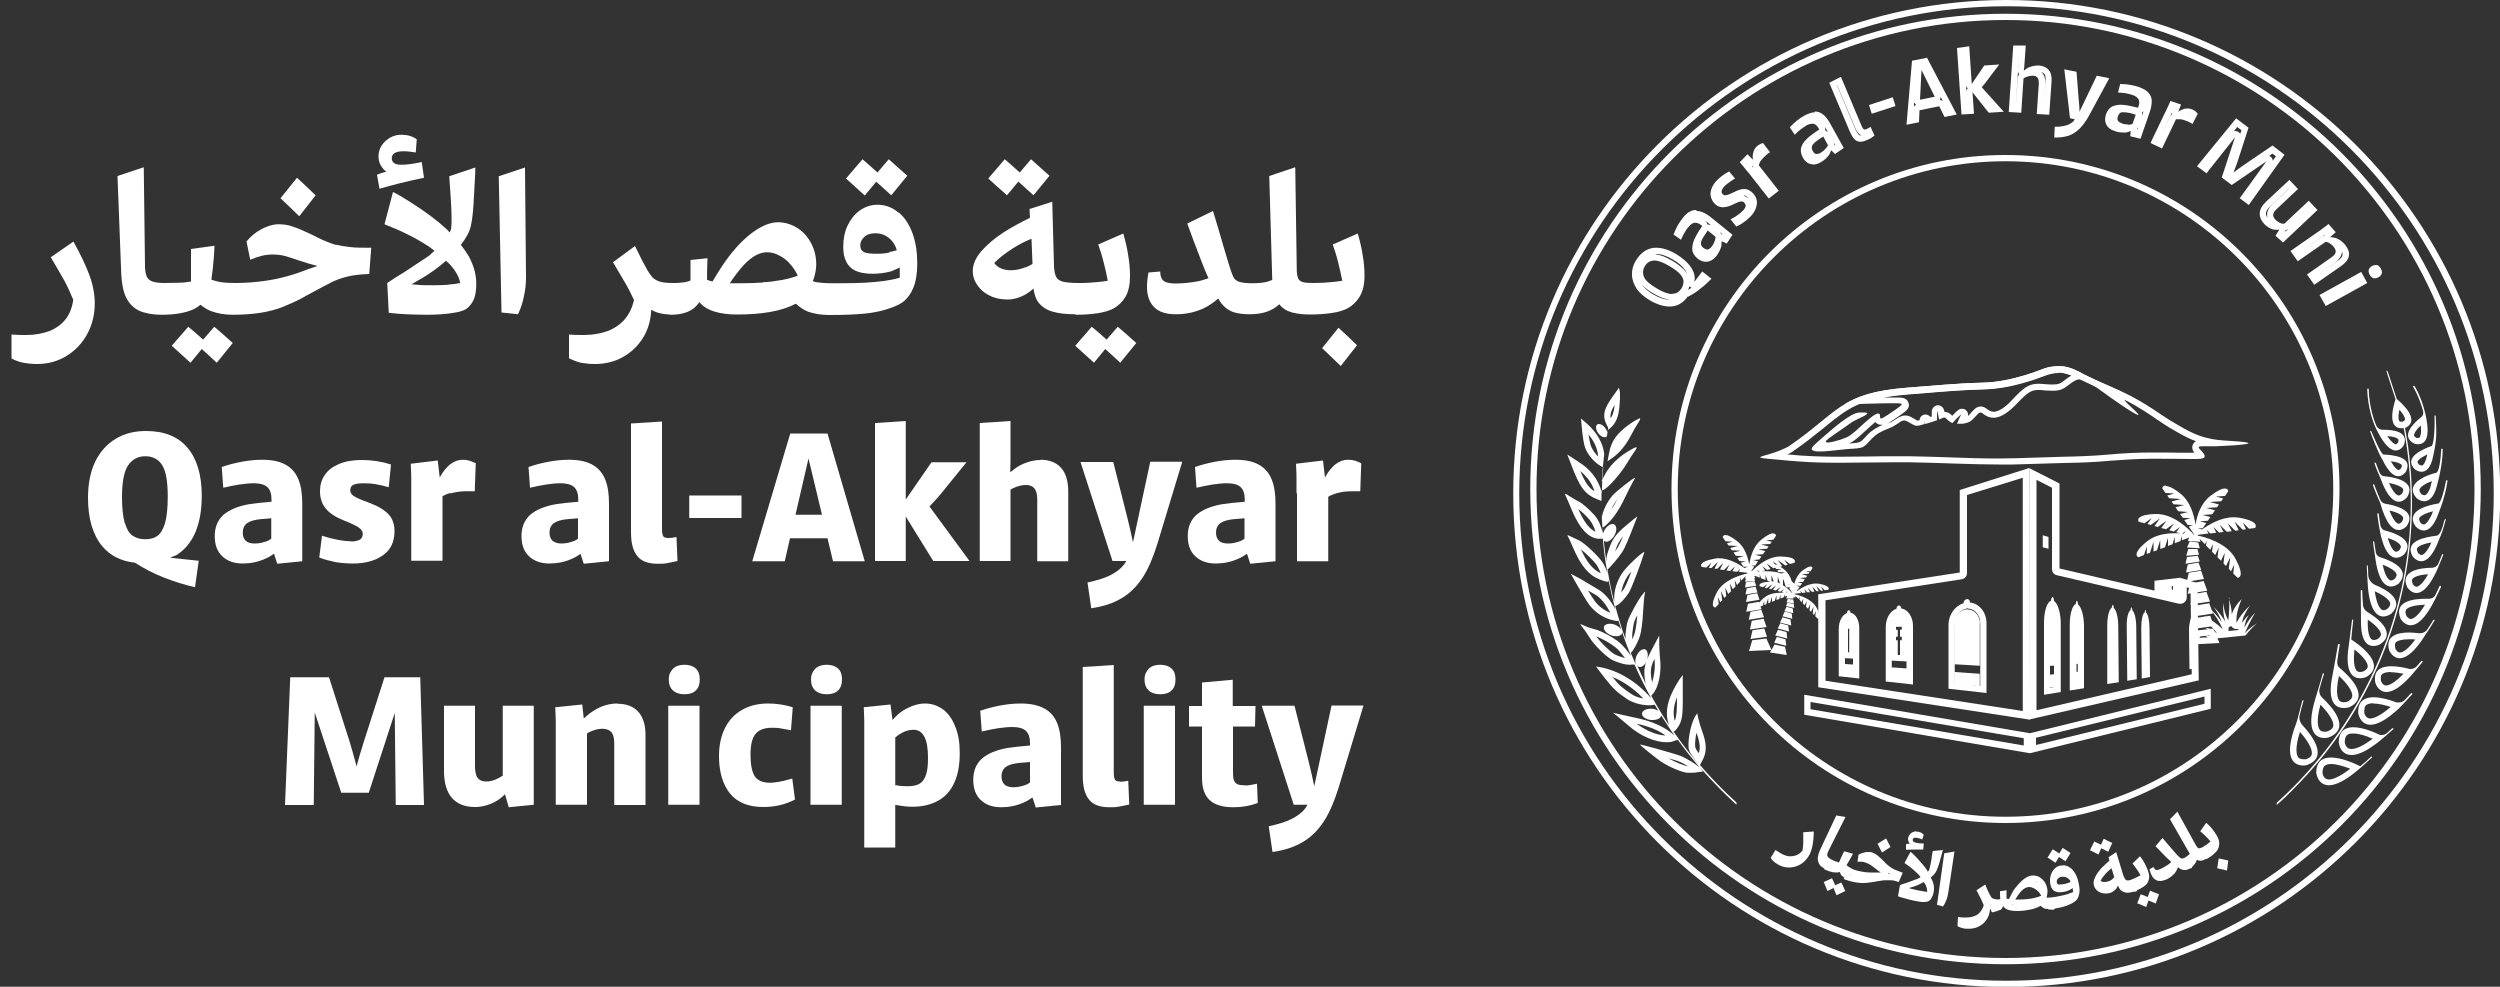 <?xml version="1.0" encoding="UTF-8"?><svg id="a" xmlns="http://www.w3.org/2000/svg" xmlns:xlink="http://www.w3.org/1999/xlink" viewBox="0 0 100 39.47"><rect x="0" y="0" width="100" height="39.47" fill="#333333" stroke="none"/><defs><style>.d{fill:none;}.e{fill:#fff;}.f{clip-path:url(#b);}</style><clipPath id="b"><path class="d" d="M67.74,17.23c-.14.75-.21,1.53-.21,2.33,0,7.01,5.68,12.69,12.69,12.69s12.69-5.68,12.69-12.69c0-.79-.07-1.57-.21-2.33h-24.96Z"/></clipPath></defs><path class="e" d="M2.94,9.66l-.91.63c.23.38.41.7.54.93.13.24.25.5.36.77-.04.3-.14.56-.3.77-.16.21-.38.37-.65.48-.27.1-.58.16-.93.16-.19,0-.38,0-.59-.02v.96c.16.08.31.14.48.17.16.03.35.05.55.05.43,0,.82-.11,1.17-.32.35-.22.63-.51.83-.88s.3-.78.3-1.22c0-.36-.07-.75-.22-1.15-.15-.4-.36-.84-.63-1.32Z"/><path class="e" d="M8.13,13.59c-.27-.24-.48-.43-.6-.52l-.66.76c.25.23.5.45.75.68l.45-.55c.2.18.4.36.6.55l.64-.79c-.36-.32-.6-.54-.74-.65l-.45.52Z"/><path class="e" d="M13.45,9.8c-.15-.04-.33-.11-.54-.2-.14-.07-.3-.14-.47-.23-.29-.14-.53-.24-.71-.3-.18-.07-.38-.1-.59-.1s-.45.07-.69.2c-.24.13-.44.3-.59.49l.15.73c.14-.06.28-.11.43-.15.15-.04.31-.06.47-.06.18,0,.34.02.49.06.15.04.35.11.59.19.26.09.49.15.71.21-.04.01-.08.03-.12.04-.16.05-.32.11-.48.17-.15.06-.3.11-.44.15-.36.11-.73.19-1.1.24-.37.05-.75.08-1.14.08-.23,0-.44-.01-.63-.04-.11-.02-.22-.06-.33-.09,0-.02,0-.03,0-.04.04-.25.07-.56.1-.93l.02-.39-.94.13c0,.07,0,.13,0,.21,0,.36,0,.73,0,1.09-.17.03-.34.05-.5.05s-.35.01-.56.01-.37-.02-.48-.06c-.11-.04-.19-.1-.23-.2-.04-.09-.07-.23-.07-.41l-.05-3.96-1.05.35.15,3.92c.02.39.08.71.2.95.12.24.29.41.52.52.23.1.53.16.89.16,0,0,0,0,0,0,0,0,0,0,0,0,.52,0,.94-.07,1.26-.21.12-.05.21-.12.3-.19.12.1.26.19.41.25.27.1.56.15.88.15,0,0,0,0,0,0,0,0,0,0,0,0,.42,0,.8-.03,1.12-.08.32-.05.61-.13.85-.22.24-.1.5-.21.77-.35.12-.07.3-.17.55-.3.26-.14.48-.26.66-.35.18-.09.4-.17.65-.23.25-.06.54-.09.86-.1l.08-1.05c-.37,0-.65,0-.86-.03-.21-.02-.38-.05-.53-.09Z"/><path class="e" d="M12.62,7.81c-.3-.29-.54-.52-.74-.7l-.66.82c.25.24.5.47.75.72l.65-.83Z"/><path class="e" d="M18.43,9.8c.21-.27.36-.53.41-.79.04-.2.08-.48.1-.83.02-.35.04-.77.07-1.27v-.21s-1.04.35-1.04.35c.02.29.04.58.06.88.04.59.04.99.02,1.18,0,.06-.04.13-.06.19-.04-.04-.07-.08-.11-.12-.39-.36-.86-.71-1.41-1.06-.26-.17-.51-.32-.75-.44l-.34,1.29c.16.07.33.14.51.21.47.21.88.43,1.23.66.1.06.17.13.26.19-.09.07-.16.16-.25.22-.24.16-.56.37-.95.63-.27.16-.5.31-.69.44l.06,1.19c.23.03.46.05.7.06.24.01.51.02.8.02.39,0,.74-.02,1.05-.07.31-.04.52-.12.62-.22.13-.12.21-.25.26-.4.05-.15.07-.34.07-.56,0-.36-.1-.72-.3-1.09-.09-.15-.2-.31-.32-.46ZM17.95,11.39c-.18.01-.38.02-.6.02-.27,0-.49,0-.67-.02-.06,0-.15-.02-.22-.02.3-.17.6-.34.89-.55.17-.12.33-.25.49-.39.05.05.1.09.15.14.23.25.37.5.42.75-.13.03-.28.05-.46.06Z"/><path class="e" d="M16.88,6.48c-.33.07-.6.11-.81.11-.15,0-.25-.02-.31-.07-.06-.05-.09-.11-.09-.19,0-.09.04-.16.12-.21.08-.05.2-.07.35-.07s.32.02.49.05l.04-.53c-.17-.12-.37-.18-.61-.18-.25,0-.47.09-.65.26-.18.17-.27.37-.27.61,0,.19.07.36.2.51.03.04.08.06.12.09-.13.04-.27.08-.38.13l.1.56c.51-.15,1.1-.3,1.78-.44l-.09-.63Z"/><path class="e" d="M19.95,7.05l.11,5.45.66.07c.1-.21.18-.44.23-.69.06-.25.09-.52.09-.8l-.04-4.38-1.05.35Z"/><path class="e" d="M35.92,8.49c-.24-.2-.51-.3-.82-.3-.26,0-.5.08-.71.23-.21.15-.37.36-.49.61-.12.26-.17.54-.17.85,0,.24.04.43.12.59.08.16.2.28.37.36.17.08.4.12.68.12.25,0,.49-.03.72-.09.13-.04.25-.11.37-.16,0,.03,0,.07,0,.1,0,.09,0,.19,0,.31-.21.06-.42.1-.64.13-.22.03-.48.05-.77.07-.24.01-.57.02-.99.02h-.31c-.27,0-.49-.02-.66-.05-.03,0-.07-.03-.11-.04,0-.02.02-.04.03-.06.07-.22.11-.42.11-.6,0-.31-.07-.6-.21-.86-.14-.26-.33-.47-.56-.61s-.49-.22-.76-.22-.58.11-.92.34-.68.56-1.03,1.01c-.23.3-.45.65-.67,1.02-.08-.02-.16-.04-.22-.07,0-.29.01-.58.02-.86l-.68.07v.82c-.09.04-.2.07-.33.08-.13.02-.25.02-.35.02-.26,0-.46-.02-.59-.07s-.24-.12-.31-.23c-.08-.09-.2-.3-.37-.63-.09-.19-.18-.37-.27-.55l-.88.65h0c.21.35.37.63.49.83s.23.43.35.68c-.07.31-.2.57-.37.77s-.4.36-.68.47c-.28.1-.59.16-.96.16-.19,0-.39,0-.59-.02v.95c.16.08.31.14.48.18.17.03.35.05.55.05.44,0,.83-.1,1.18-.31.35-.21.61-.48.81-.84.17-.31.25-.65.27-1.02,0,0,0,0,0,0,.2.12.44.18.73.19.01,0,.02.01.04.01.38,0,.68-.08.89-.23.1-.07.19-.17.27-.28.02.03.04.06.06.08.13.13.32.24.56.31.24.07.53.11.88.11.48,0,.92-.03,1.32-.1.4-.07.74-.18,1.03-.33,0,0,0,0,.01,0,.15.14.31.25.49.32.24.08.52.13.84.13.01,0,.02,0,.03,0,.56,0,1-.02,1.33-.05.34-.03.65-.09.91-.17s.49-.17.65-.28c.19-.14.34-.34.44-.58s.16-.57.16-.98c0-.45-.06-.85-.19-1.21-.13-.35-.31-.63-.55-.83ZM30.52,11.3c-.27.02-.56.03-.86.03-.18,0-.33,0-.47,0,.2-.3.4-.56.59-.76.31-.32.61-.48.9-.48.18,0,.35.05.51.14.17.09.32.21.44.36.13.15.22.3.28.44-.2.07-.41.13-.64.17-.23.04-.48.08-.75.09ZM35.58,10.1c-.17.04-.34.05-.52.05-.25,0-.42-.02-.51-.07-.09-.05-.14-.13-.14-.26,0-.14.06-.25.17-.35s.26-.14.45-.14c.15,0,.3.04.43.12s.25.2.33.35c.04.07.06.14.08.21-.11.03-.21.06-.29.07Z"/><path class="e" d="M35.05,7.27c.2.18.4.36.6.54l.64-.78c-.36-.32-.6-.54-.74-.66l-.45.53c-.27-.24-.48-.43-.6-.53l-.66.77c.25.23.5.45.75.68l.45-.54Z"/><path class="e" d="M40.74,7.27c.2.18.4.36.6.54l.64-.78c-.36-.32-.6-.54-.74-.66l-.45.53c-.27-.24-.48-.43-.6-.53l-.66.77c.25.23.5.45.75.67l.45-.54Z"/><path class="e" d="M44.27,13.59c-.27-.24-.48-.43-.6-.52l-.66.76c.25.23.5.45.75.68l.45-.55c.2.18.4.36.6.55l.64-.79c-.36-.32-.6-.54-.74-.65l-.45.52Z"/><path class="e" d="M43.03,12.59s0,0,0,0c0,0,0,0,0,0,0,0,0,0,0,0,.31,0,.6-.02.87-.06.27-.04.49-.11.64-.19.2-.11.36-.27.48-.47.12-.21.18-.48.18-.82,0-.26-.02-.53-.07-.82-.04-.29-.11-.58-.2-.89l-1,.44c.08.23.16.48.22.73.07.26.12.5.16.72-.13.02-.26.04-.38.05-.12.01-.25.02-.37.03s-.27.01-.42.01c-.27,0-.48-.02-.61-.05s-.23-.09-.28-.19c-.05-.09-.08-.23-.09-.42l-.07-2.59-.91.29.02.35c-.38.19-.74.38-1.05.58-.37.24-.67.5-.9.76-.23.27-.34.53-.34.8,0,.19.06.38.18.55.12.18.28.32.49.42.21.11.45.16.72.16.24,0,.49-.07.75-.22.1-.06.2-.14.29-.22.03.22.09.42.2.56.14.18.33.3.58.37.24.07.54.1.89.1,0,0,0,0,0,0ZM41.02,10.69c-.2.08-.4.12-.59.12-.14,0-.26-.02-.38-.07-.12-.05-.21-.12-.28-.22.19-.2.44-.39.75-.59.25-.16.49-.28.74-.38l.04,1.01c-.09.05-.18.1-.28.14Z"/><path class="e" d="M52.88,13.92c.25.24.5.48.75.72l.65-.83c-.3-.29-.54-.52-.74-.7l-.66.82Z"/><path class="e" d="M54.51,10.23c-.04-.29-.11-.58-.2-.89l-1,.44c.08.23.16.48.22.73s.12.5.16.72c-.13.02-.26.04-.38.05-.12.01-.25.02-.37.03-.13,0-.27.01-.42.01-.19,0-.32-.01-.42-.04-.09-.03-.15-.08-.18-.16-.03-.08-.05-.2-.05-.37l-.06-4.06-1.04.35.12,4.16c-.07.02-.14.05-.2.07-.17.04-.37.06-.6.06s-.41-.02-.53-.06c-.12-.04-.19-.11-.24-.22-.04-.09-.1-.26-.17-.49-.07-.23-.15-.49-.23-.77-.13-.45-.26-.9-.4-1.35l-1.03.5c.11.31.31.85.61,1.62.08.21.16.39.24.57-.14.04-.26.09-.41.12-.33.06-.64.09-.91.09-.16,0-.28-.02-.37-.05-.09-.03-.15-.08-.18-.15-.04-.07-.06-.16-.06-.28l-.47.04c-.04.2-.06.4-.06.58,0,.35.1.62.29.81.19.19.48.28.86.28.41,0,.77-.08,1.1-.23.22-.1.41-.24.6-.4.06.11.13.21.2.28.11.12.25.21.42.27.17.05.38.08.63.08,0,0,0,0,0,0s0,0,0,0c.25,0,.47-.03.66-.09s.37-.16.52-.3c0,0,0-.01.01-.01.09.11.2.21.35.27.21.09.5.14.88.14,0,0,0,0,0,0,0,0,0,0,0,0,0,0,0,0,0,0,0,0,0,0,0,0,.31,0,.6-.02.87-.06.28-.04.49-.11.64-.19.2-.11.36-.27.48-.47.12-.21.19-.48.19-.82,0-.26-.02-.53-.07-.82Z"/><path class="e" d="M7.82,21.28c.17-.41.25-.89.25-1.45,0-.83-.19-1.47-.57-1.92-.38-.45-.93-.67-1.66-.67-.46,0-.86.1-1.21.31s-.62.51-.82.91c-.19.4-.29.88-.29,1.45,0,.83.19,1.48.57,1.94.32.38.76.6,1.32.66h-.01c.36.23.74.43,1.15.59s.82.29,1.25.39l.15-1.06-1.15-.12c.08-.04.17-.06.25-.1.35-.22.6-.53.77-.93ZM4.99,20.92c-.07-.24-.11-.59-.11-1.03,0-.61.08-1.03.24-1.27.16-.24.39-.37.69-.37s.53.12.68.36c.15.24.22.66.22,1.27,0,.45-.04.8-.11,1.05-.08.25-.18.42-.31.51-.13.09-.29.13-.48.13-.2,0-.37-.05-.5-.14-.14-.09-.24-.26-.31-.5Z"/><path class="e" d="M12.09,22.45v-2.31c0-.39-.05-.72-.16-.98-.11-.26-.28-.45-.52-.58-.24-.13-.55-.19-.93-.19-.27,0-.54.03-.81.08-.27.05-.54.12-.8.21l.06.83c.22-.05.44-.1.65-.13.21-.03.4-.05.57-.05.25,0,.43.05.54.15.11.1.17.26.17.49v.1c-.35.03-.66.06-.91.1-.44.08-.77.22-1.01.42-.23.21-.35.49-.35.85s.1.62.3.81c.2.19.47.29.82.29.31,0,.61-.06.9-.19.12-.05.23-.12.35-.2l.13.4,1.01-.1ZM10.19,21.74c-.15,0-.27-.03-.35-.1-.08-.07-.13-.18-.13-.34s.06-.29.18-.38c.12-.08.32-.14.6-.16.1,0,.22-.02.36-.03v.82s-.09.06-.13.08c-.18.07-.36.11-.52.11Z"/><path class="e" d="M14.06,21.65c-.17,0-.35-.02-.56-.06-.21-.04-.41-.09-.62-.16l-.11.87c.19.08.41.13.63.18.23.04.47.06.72.06.49,0,.89-.11,1.2-.33.31-.22.46-.54.46-.96,0-.28-.08-.51-.24-.68s-.42-.33-.8-.47c-.22-.08-.37-.14-.47-.19s-.16-.09-.2-.14c-.04-.05-.06-.1-.06-.16,0-.1.04-.18.13-.22.09-.04.22-.06.4-.06.16,0,.33.01.5.04.17.03.34.07.51.12l.09-.91c-.37-.12-.76-.18-1.17-.18-.35,0-.65.05-.91.16s-.44.25-.57.44c-.13.19-.19.4-.19.65,0,.28.08.51.23.69.15.19.4.35.73.48.18.07.32.13.43.19.11.05.19.11.24.16.05.05.08.11.08.18,0,.11-.04.19-.12.24-.08.04-.2.07-.37.07Z"/><path class="e" d="M18.01,19.74c.2-.06.41-.09.64-.09.09,0,.2,0,.34,0l.04-1.12c-.09-.04-.17-.08-.24-.1s-.16-.04-.28-.04c-.18,0-.34.06-.5.18-.15.12-.29.29-.41.51,0,0,0,.02-.01.02l-.08-.68-1.08.13c.01.23.02.41.02.54,0,.13,0,.34,0,.63v2.71h1.25v-2.58c.1-.06.2-.1.3-.13Z"/><path class="e" d="M23.22,22.15l.13.4,1.01-.1v-2.31c0-.39-.05-.72-.16-.98-.11-.26-.28-.45-.52-.58-.24-.13-.55-.19-.93-.19-.27,0-.54.03-.81.08-.27.05-.54.12-.8.21l.06.83c.22-.05.44-.1.65-.13.21-.03.4-.05.57-.05.25,0,.43.05.54.15.11.1.17.26.17.49v.1c-.35.03-.66.06-.91.1-.44.08-.77.22-1.01.42-.23.21-.35.49-.35.85s.1.62.3.81c.2.19.47.29.82.29.31,0,.61-.06.9-.19.12-.05.23-.12.35-.2ZM22.11,21.64c-.08-.07-.13-.18-.13-.34s.06-.29.18-.38c.12-.08.32-.14.6-.16.1,0,.22-.02.36-.03v.82s-.09.06-.13.08c-.18.07-.36.11-.52.11-.15,0-.27-.03-.35-.1Z"/><path class="e" d="M27.06,21.48c-.13.03-.24.04-.32.04-.11,0-.18-.02-.21-.07-.03-.05-.05-.15-.05-.29v-4.3l-1.24.08v4.35c0,.43.08.74.25.95.16.21.44.31.82.31.15,0,.28,0,.4-.03.12-.02.25-.05.39-.08l-.04-.95Z"/><rect class="e" x="27.57" y="19.82" width="2.09" height=".9"/><path class="e" d="M31.6,21.53h1.5l.22.92h1.27l-1.49-5.11h-1.49l-1.52,5.11h1.3l.21-.92ZM31.82,20.59l.52-2.25.54,2.25h-1.06Z"/><path class="e" d="M37.8,19.55l.86-1.06h-1.4l-1.03,1.49v-3.14l-1.23.08v5.52h1.23v-1.78l1.1,1.78h1.45l-1.6-2.18c.19-.2.4-.43.63-.72Z"/><path class="e" d="M41.63,18.4c-.31,0-.61.09-.91.26-.11.07-.21.15-.31.23,0-.13.01-.27.01-.43v-1.62l-1.23.08v5.52h1.23v-2.85s.07-.05.1-.06c.19-.09.36-.13.52-.13s.27.05.34.14c.07.09.11.24.11.44v2.47h1.24v-2.79c0-.42-.1-.74-.29-.95-.19-.21-.46-.32-.82-.32Z"/><path class="e" d="M45.32,21.7c-.06-.31-.14-.64-.23-1.01l-.56-2.21h-1.31l1.28,3.96h.55s-.05.09-.08.13c-.14.18-.32.32-.56.44-.24.12-.54.21-.91.29l.15,1.03c.48-.07.88-.2,1.21-.4.33-.19.61-.47.84-.82s.42-.8.59-1.34l1-3.3h-1.28l-.69,3.22Z"/><path class="e" d="M48.87,20.17c-.44.08-.77.22-1.01.42-.23.21-.35.49-.35.85s.1.62.3.81c.2.19.47.29.82.29.31,0,.61-.06.9-.19.12-.05.23-.12.35-.2l.13.4,1.01-.1v-2.31c0-.39-.05-.72-.16-.98-.11-.26-.28-.45-.52-.58-.24-.13-.55-.19-.93-.19-.27,0-.54.03-.81.08-.27.05-.54.12-.8.21l.06.83c.22-.05.44-.1.65-.13.21-.03.4-.05.57-.05.25,0,.43.05.54.15.11.1.17.26.17.49v.1c-.35.03-.66.06-.91.1ZM49.12,21.74c-.15,0-.27-.03-.35-.1-.08-.07-.13-.18-.13-.34s.06-.29.18-.38c.12-.08.32-.14.6-.16.1,0,.22-.02.36-.03v.82s-.09.06-.13.08c-.18.07-.36.11-.52.11Z"/><path class="e" d="M51.88,19.74v2.71h1.25v-2.58c.1-.06.2-.1.3-.13.2-.06.41-.09.64-.09.09,0,.2,0,.34,0l.04-1.12c-.09-.04-.17-.08-.24-.1-.07-.02-.17-.04-.29-.04-.18,0-.34.06-.5.18-.15.12-.29.29-.41.51,0,0,0,.02-.01.02l-.08-.68-1.08.13c.01.23.02.41.02.54,0,.13,0,.34,0,.63Z"/><path class="e" d="M15.38,27.09l-.84,2.62c-.09.29-.19.61-.28.95-.01-.04-.02-.07-.03-.13-.1-.36-.18-.66-.25-.88l-.82-2.56h-1.55l-.21,5.11h1.15l.04-3.7,1.06,3.21h1.1l1.04-3.19.04,3.68h1.13l-.15-5.11h-1.44Z"/><path class="e" d="M20.1,31.03c-.06.04-.13.08-.19.11-.16.08-.31.12-.45.12-.11,0-.19-.02-.26-.06-.07-.04-.12-.1-.15-.19-.03-.09-.05-.21-.05-.35v-2.43h-1.24v2.61c0,.48.11.84.32,1.08.21.24.52.36.92.36.29,0,.57-.08.84-.23.13-.07.25-.17.36-.28l.15.52,1-.1v-3.96h-1.24v2.8Z"/><path class="e" d="M24.7,28.14c-.32,0-.64.09-.94.28-.15.09-.28.2-.41.32l-.06-.56-1.08.11c.01.23.02.42.02.55,0,.14,0,.35,0,.64v2.71h1.25v-2.85s.05-.04.08-.05c.19-.09.36-.14.53-.14s.29.05.37.14c.07.09.11.24.11.44v2.47h1.25v-2.8c0-.41-.1-.72-.29-.93s-.47-.32-.82-.32Z"/><path class="e" d="M27.38,26.59c-.19,0-.35.05-.46.16s-.17.25-.17.43c0,.19.06.34.17.44.11.1.26.15.46.15s.35-.05.45-.15c.11-.1.16-.25.16-.45,0-.19-.05-.33-.16-.43-.11-.1-.26-.15-.46-.15Z"/><rect class="e" x="26.73" y="28.23" width="1.25" height="3.96"/><path class="e" d="M31.54,31.18c-.12.04-.25.07-.37.09-.12.02-.25.04-.37.04-.29,0-.5-.09-.61-.26s-.17-.46-.17-.86c0-.38.06-.65.19-.82s.35-.26.67-.26c.11,0,.24,0,.37.03s.26.04.39.07l.07-.92c-.32-.1-.65-.15-.98-.15-.4,0-.74.08-1.04.25-.3.17-.53.41-.69.73s-.24.69-.24,1.12c0,.64.15,1.14.44,1.5.29.36.74.54,1.33.54.47,0,.89-.1,1.27-.3l-.11-.84-.13.04Z"/><path class="e" d="M33.07,26.59c-.19,0-.35.05-.46.16s-.17.25-.17.43c0,.19.06.34.17.44.11.1.26.15.46.15s.35-.05.45-.15c.11-.1.16-.25.16-.45,0-.19-.05-.33-.16-.43-.11-.1-.26-.15-.46-.15Z"/><rect class="e" x="32.42" y="28.23" width="1.25" height="3.96"/><path class="e" d="M37.71,28.37c-.21-.15-.45-.23-.71-.23s-.55.09-.84.26c-.17.1-.32.24-.46.4l-.08-.62-1.07.11c.01.23.02.42.02.55,0,.14,0,.35,0,.64v4.42h1.24v-1.7s.02,0,.03,0c.22.04.43.07.64.07.41,0,.75-.08,1.04-.24.29-.16.51-.4.65-.72.15-.32.22-.72.22-1.19,0-.42-.06-.78-.19-1.08-.12-.3-.29-.53-.5-.68ZM37.05,30.96c-.05.16-.12.28-.21.35-.07.05-.15.09-.24.11s-.19.03-.31.03c-.16,0-.31-.01-.44-.04-.01,0-.03,0-.04,0v-1.91c.07-.06.15-.12.22-.16.17-.1.34-.15.51-.15.19,0,.33.09.43.27.1.18.15.46.15.85,0,.28-.02.49-.07.65Z"/><path class="e" d="M41.75,28.33c-.24-.13-.55-.19-.93-.19-.27,0-.54.03-.81.08-.27.05-.54.12-.8.21l.06.83c.22-.05.44-.1.65-.13.21-.03.4-.05.57-.05.25,0,.43.05.54.15.11.1.17.26.17.49v.1c-.35.03-.66.06-.91.1-.44.08-.77.22-1.01.42-.23.21-.35.49-.35.85s.1.62.3.81c.2.19.47.29.82.29.31,0,.61-.06.9-.19.12-.05.23-.12.35-.2l.13.4,1.01-.1v-2.31c0-.39-.05-.72-.16-.98-.11-.26-.28-.45-.52-.58ZM40.54,31.49c-.15,0-.27-.03-.35-.1-.08-.07-.13-.18-.13-.34s.06-.29.18-.38c.12-.08.32-.14.6-.16.1,0,.22-.02.36-.03v.82s-.09.06-.13.08c-.18.07-.36.11-.52.11Z"/><path class="e" d="M44.81,31.26c-.11,0-.18-.02-.21-.07-.03-.05-.05-.15-.05-.29v-4.3l-1.24.08v4.35c0,.43.08.74.25.95.16.21.44.31.82.31.15,0,.28,0,.4-.03.12-.02.25-.05.39-.08l-.04-.95c-.13.03-.24.04-.32.04Z"/><rect class="e" x="45.75" y="28.23" width="1.25" height="3.96"/><path class="e" d="M46.41,26.59c-.19,0-.35.05-.46.16s-.17.25-.17.43c0,.19.06.34.17.44.11.1.26.15.46.15s.35-.05.45-.15c.11-.1.16-.25.16-.45,0-.19-.05-.33-.16-.43-.11-.1-.26-.15-.46-.15Z"/><path class="e" d="M49.78,31.41c-.12,0-.22-.01-.28-.04-.06-.03-.11-.08-.14-.15-.03-.07-.04-.18-.04-.32v-1.84h.88l.02-.82h-.91v-1.05l-1.23.11v.94h-.52v.82h.52v2.05c0,.41.1.7.3.89.2.19.52.29.96.29.35,0,.68-.06.97-.17l-.03-.77c-.18.04-.35.07-.5.07Z"/><path class="e" d="M53.26,28.23l-.69,3.22c-.06-.31-.14-.64-.23-1.01l-.56-2.21h-1.31l1.28,3.96h.55s-.05.09-.08.13c-.13.18-.32.32-.56.44-.24.12-.54.21-.91.29l.15,1.03c.48-.07.88-.2,1.21-.4.33-.19.61-.47.84-.82.23-.35.42-.8.59-1.34l1-3.3h-1.28Z"/><path class="e" d="M80.26.25c10.74,0,19.49,8.74,19.49,19.49s-8.74,19.49-19.49,19.49-19.49-8.74-19.49-19.49S69.52.25,80.26.25M80.26,0C69.36,0,60.53,8.84,60.53,19.74s8.84,19.74,19.74,19.74,19.74-8.84,19.74-19.74S91.16,0,80.26,0h0Z"/><path class="e" d="M80.22.8c10.34,0,18.76,8.41,18.76,18.76s-8.41,18.76-18.76,18.76-18.76-8.41-18.76-18.76S69.88.8,80.22.8M80.22.55c-10.5,0-19.01,8.51-19.01,19.01s8.51,19.01,19.01,19.01,19.01-8.51,19.01-19.01S90.72.55,80.22.55h0Z"/><path class="e" d="M80.22,6.45c7.23,0,13.11,5.88,13.11,13.11s-5.88,13.11-13.11,13.11-13.11-5.88-13.11-13.11,5.88-13.11,13.11-13.11M80.22,6.2c-7.38,0-13.36,5.98-13.36,13.36s5.98,13.36,13.36,13.36,13.36-5.98,13.36-13.36-5.98-13.36-13.36-13.36h0Z"/><g class="f"><path class="e" d="M88.37,25.41l.04.08-.43.02.02-.05.38-.05M86.63,19.42c-.13,0-.14.11-.14.11l.13.19.36.02-.29.08.08.11.46.03-.37.1.08.11.43.03-.35.09.11.16.39.03-.32.08.11.15.31.02-.25.07.14.2h.21s-.17.06-.17.06l.22.32s0,.01,0,.02c-.22-.24-.82-.84-1.51-.84-.01,0-.03,0-.04,0-.88.03-.67.31-.67.31l.23.06.29-.21-.17.24.13.04.37-.27-.22.31.13.04.35-.25-.21.29.19.05.32-.23-.19.27.18.05.25-.18-.15.21.16.04c-.07,0-.15,0-.23,0-.36,0-.77.07-1.08.31-.69.55-.36.65-.36.65l.22-.09.11-.34v.3s.13-.05.13-.05l.14-.44v.39s.14-.05.14-.05l.13-.41v.36s.19-.07.19-.07l.12-.38v.33s.18-.07.18-.07l.09-.3v.26s.23-.09.23-.09l.06-.2v.17s.29-.11.29-.11l-.06.14.51.03-.04-.12.22.22.07-.15-.03.2.17.17.11-.23-.04.31.13.13.14-.3-.05.39.14.14.15-.32-.05.43.1.1.17-.35-.06.46.09.1.13-.27-.04.36.17.17s0,0,0,0c.05,0,.3-.04-.07-.74-.34-.66-1.24-.89-1.53-.95l.02-.03.42-.05-.08-.15.15.15.24-.03-.11-.23.22.22.18-.02-.15-.29.28.28.2-.02-.16-.32.3.3.14-.02-.17-.35.33.33.13-.02-.13-.27.25.25.24-.03s.25-.25-.62-.41c-.08-.01-.15-.02-.23-.02-.52,0-1.01.3-1.3.51l.02-.03-.17-.04h.21s.14-.21.14-.21l-.25-.07.31-.02.11-.15-.32-.08.39-.03.11-.16-.35-.09.43-.03.08-.11-.37-.1.46-.03.08-.11-.29-.08.36-.02.13-.19s0-.11-.14-.11c-.1,0-.28.07-.58.3-.37.29-.53.76-.59,1.15-.06-.4-.21-.94-.61-1.25-.3-.24-.48-.3-.58-.3h0ZM87.44,21.22l-.08.12s-.04,0-.07,0l.15-.11h0ZM87.59,21.65l-.11.25.51.03-.06-.23-.34-.04h0ZM87.91,21.96h-.38s-.08.27-.08.27l.51-.04-.06-.22h0ZM87.91,22.23l-.43.05-.06.27.57-.09-.08-.24h0ZM87.95,22.5l-.44.08-.07.32.61-.1-.11-.3h0ZM88.04,22.83l-.49.08-.08.36.69-.11-.12-.34h0ZM88.16,23.24l-.56.1-.09.41.78-.12-.14-.38h0ZM88.27,23.67l-.56.1-.09.41.78-.12-.14-.38h0ZM88.37,24.13l-.6.1-.09.44.84-.13-.15-.41h0ZM88.41,24.63l-.6.09-.1.44.84-.12-.14-.41h0ZM88.52,25.14l-.72.09-.17.55,1.15-.06-.26-.59h0Z"/><path class="e" d="M89.25,25.04c.03.06.1.11.17.12.02,0,.03,0,.05,0,.02,0,.04,0,.06,0,0,.01,0,.03.01.04l-.4.04s.01-.1,0-.14c.01,0,.02-.02.04-.03.03,0,.05-.02.07-.03M89.17,23.91c.01.31,0,.61-.04.91-.12-.23-.17-.46-.21-.7,0,.26.01.52.1.76-.14-.24-.31-.44-.48-.61.14.19.26.39.33.62-.14-.22-.31-.4-.49-.56.22.26.4.54.53.84-.21-.21-.5-.4-.76-.55.11.11.26.24.3.35l-.16-.06c.14.12.28.26.4.44-.15-.14-.31-.23-.48-.24.17.09.32.21.44.37-.16-.03-.33-.05-.49-.08l.25.16,1.41-.14c.14-.19.3-.35.46-.49-.17.11-.34.23-.49.4.12-.28.26-.56.42-.83-.16.17-.31.37-.44.61.03-.19.08-.38.19-.5-.1.05-.19.18-.28.31.03-.25.17-.48.32-.7-.23.21-.41.44-.54.69-.02-.27.05-.59.21-.95-.17.16-.33.39-.4.62,0-.21-.06-.47-.12-.67h0ZM90.29,24.93h0,0Z"/><path class="e" d="M70.93,21.33c-.08,0-.22.05-.47.25-.32.25-.44.68-.49,1-.06-.31-.18-.7-.48-.93-.24-.19-.39-.25-.47-.25-.1,0-.11.09-.11.09l.11.16.29.02-.23.06.06.09.37.02-.3.08.06.09.35.02-.28.07.09.13.32.02-.26.07.09.12.25.02-.2.05.11.16h.17s-.13.05-.13.05l.02.02c-.23-.17-.63-.41-1.04-.41-.06,0-.12,0-.19.02-.7.13-.5.33-.5.33l.19.02.2-.2-.11.22h.11s.26-.25.26-.25l-.14.28h.11s.24-.23.24-.23l-.13.26.16.02.22-.22-.12.24.15.02.18-.18-.09.19.19.02.12-.12-.06.12.34.04v.03c-.27.06-.95.25-1.22.76-.29.57-.1.6-.05.6,0,0,0,0,0,0l.13-.14-.04-.29.1.22.08-.08-.05-.37.13.28.08-.08-.04-.34.12.26.11-.11-.04-.32.11.24.11-.11-.03-.25.09.19.13-.14-.02-.16.06.12.18-.18-.03.1h.04s-.04.13-.04.13l.4-.03-.03-.11h.04s-.04-.09-.04-.09h.05s0,0,0,0l.17.07v-.14s.05.16.05.16l.18.07v-.21s.08.24.08.24l.11.04s0,0-.01,0c0,0-.01,0-.02,0-.51.02-.39.18-.39.18l.13.04.17-.12-.1.14.08.02.22-.16-.13.18.08.02.2-.15-.12.17.11.03.19-.14-.11.16.1.03.15-.11-.09.12.09.03s-.09,0-.14,0c-.21,0-.45.04-.63.18-.12.09-.18.16-.22.22v-.04s-.45.08-.45.08l-.07.32.61-.1-.04-.11.09-.03.06-.2v.17s.08-.03.08-.03l.08-.26v.22s.08-.03.08-.03l.07-.24v.21s.11-.04.11-.04l.07-.22v.19s.11-.04.11-.04l.05-.17v.15s.13-.05.13-.05l.04-.12v.1s.1-.04.1-.04l-.04.11h.3s-.02-.05-.02-.05h.1s-.02-.06-.02-.06l.13.13.04-.09v.12s.08.1.08.1l.07-.14-.02.18.08.08.08-.17-.03.23.08.08.09-.19-.03.25.06.06.1-.2-.03.27.05.06.08-.16-.03.21.1.1s0,0,0,0c.03,0,.17-.02-.04-.43-.2-.38-.73-.52-.89-.55v-.02s.26-.03.26-.03l-.04-.09.09.09.14-.02-.07-.14.13.13h.11s-.09-.18-.09-.18l.16.16h.11s-.09-.2-.09-.2l.18.18h.08s-.1-.21-.1-.21l.19.19h.08s-.08-.17-.08-.17l.15.15.14-.02s.15-.14-.36-.24c-.04,0-.09-.01-.13-.01-.3,0-.59.18-.76.3v-.02s-.01,0-.01,0c0,0,.01-.02.01-.03h.03s.08-.12.08-.12l-.15-.04h.18s.06-.1.06-.1l-.19-.05h.23s.07-.11.07-.11l-.2-.05.25-.02.05-.07-.22-.06.27-.02.04-.06-.17-.04h.21s.08-.13.08-.13c0,0,0-.06-.08-.06-.06,0-.16.04-.34.18-.16.13-.26.32-.31.51-.03-.03-.06-.06-.1-.1-.05-.17-.15-.35-.3-.47-.06-.05-.12-.09-.16-.11l.08-.02-.18-.25.3.22.1-.03-.14-.2.23.17.18-.05s.17-.23-.54-.25c-.01,0-.02,0-.03,0-.48,0-.91.36-1.13.58h-.03s.12-.18.12-.18l-.13-.04h.17s.11-.17.11-.17l-.2-.05.25-.02.09-.12-.26-.07.32-.02.09-.13-.28-.07.35-.02.06-.09-.3-.08.37-.02.06-.09-.23-.06.29-.02.11-.16s0-.09-.11-.09h0ZM71.01,22.59l-.1-.14.2.15s-.06-.02-.08-.02c-.01,0-.02,0-.03,0h0ZM70.68,22.8l.14-.04-.15-.22.26.19.08-.02.04.05h.21s-.17.06-.17.06l.04.06.27.02-.15.04c-.19-.07-.4-.09-.59-.09-.06,0-.13,0-.18,0l.13-.03-.12-.17.2.15h0ZM70.34,22.87l-.07-.09.12.09s-.04,0-.05,0h0ZM70.95,23.26s-.06,0-.09-.01v-.25s.09.27.09.27h0ZM71.45,23.05s0,0-.01,0h.03s-.02,0-.02,0h0ZM71.2,23.34s-.06-.03-.09-.04v-.24s.09.28.09.28h0ZM71.7,23.74c-.07-.08-.2-.22-.38-.33v-.23s0,0,0,0h.02s.09.29.09.29l.1.04v-.03s.01.01.01.01h.07s0,.02,0,.02h-.05s.13.2.13.2c0,0,0,0,0,.01h0ZM71.55,23.38v-.02s.02,0,.02,0v.02s-.02,0-.02,0h0ZM71.51,23.63l-.05.07s-.03,0-.04,0l.09-.06h0ZM71.58,23.79h0s-.01,0-.01,0h.02ZM70.18,23.25l-.34.04-.04.21.45-.07-.07-.19h0ZM70.21,23.47l-.34.06-.05.25.48-.08-.08-.24h0ZM70.28,23.73l-.38.07-.06.28.54-.09-.09-.26h0ZM71.51,23.96l-.05.13.3.05-.03-.16-.22-.02h0ZM71.5,24.11l-.06.13.33.08-.02-.16-.25-.05h0ZM71.46,24.27l-.08.17.35.09-.02-.19-.25-.07h0ZM70.46,24.39l-.44.08-.07.32.61-.1-.11-.3h0ZM71.39,24.46l-.09.19.39.1-.02-.21-.28-.08h0ZM71.3,24.69l-.1.21.45.12-.03-.24-.32-.09h0ZM70.54,24.75l-.47.08-.07.35.66-.1-.11-.32h0ZM71.21,24.93l-.1.21.45.12-.03-.24-.32-.09h0ZM70.57,25.14l-.47.07-.08.35.66-.09-.11-.33h0ZM71.12,25.19l-.11.23.48.12-.03-.26-.34-.09h0ZM71.07,25.48l-.1.23.48.12-.03-.26-.34-.09h0ZM70.66,25.54l-.57.07-.13.43.89-.04-.05.1.67.1-.07-.33-.42-.09-.12.22-.2-.45h0Z"/></g><path class="e" d="M81.45,19.19l.63.32v3.26c0,.12.09.22.2.24l4.88,1.14s.04,0,.06,0c.06,0,.11-.02.16-.06.06-.05.09-.12.09-.2v-.4s.15.05.15.05l.05,3.43-6.21,1.44v-9.23M81.2,18.78v9.95l6.71-1.55-.05-3.82-.66-.19v.74s-4.87-1.14-4.87-1.14v-3.41s-1.13-.58-1.13-.58h0Z"/><path class="e" d="M81.17,18.72v10.06s6.75-1.56,6.75-1.56h.03s-.05-3.89-.05-3.89l-.69-.22-.03.75-4.8-1.12v-3.38s0-.02,0-.02l-1.2-.61h0ZM81.23,28.69v-9.84s1.05.54,1.05.54v3.42s4.97,1.16,4.97,1.16v-.74s.57.17.57.17l.05,3.76-6.63,1.54h0Z"/><path class="e" d="M80.91,19.12v9.32l-7.89-1.21v-3.22l5.45-.84c.12-.02.21-.12.21-.25v-3.12s2.23-.69,2.23-.69M81.16,18.78l-2.73.84v3.31s-5.66.87-5.66.87v3.65l8.39,1.29v-9.95h0Z"/><path class="e" d="M81.17,18.72l-2.78.88v3.3s-5.66.87-5.66.87v3.72l8.42,1.29h.05s-.03-10.05-.03-10.05h0ZM81.13,18.84v9.85s-8.32-1.27-8.32-1.27v-3.58l5.66-.87v-3.31s2.66-.82,2.66-.82h0Z"/><polygon class="e" points="81.71 21.41 81.71 21.89 81.94 21.95 81.94 21.48 81.71 21.41 81.71 21.41"/><path class="e" d="M86.92,23.44v.15s-.41-.1-.41-.1l.41-.05M87.16,23.16l-.94.11v.41l.95.22v-.74h0Z"/><path class="e" d="M87.2,23.11l-1.02.12v.44l1.03.24v-.8h-.01ZM87.13,23.85l-.86-.2v-.34l.86-.1v.65h0Z"/><polygon class="e" points="86.87 23.39 86.44 23.44 86.44 23.74 86.87 23.84 86.87 23.39 86.87 23.39"/><path class="e" d="M82.31,14.9c.23,0,.45.06.75.21l.15.07c.09.04.16.08.23.11.27.13.53.25.79.36.31.14.61.27.91.42.39.21.78.46,1.14.71.23.16.46.31.73.46.33.19.56.31.83.41-.05.03-.1.07-.13.14-.05.13,0,.23.06.32h-.12c-.35,0-.7,0-1.05-.01h-.53c-.6,0-1.16.03-1.69.08-.68.06-1.32.08-1.85.09-.65.02-1.29.04-1.94.06h-.07c-.18,0-.37.01-.57.01-.63,0-1.36-.02-2.1-.05-.51-.02-1.01-.03-1.5-.04-.16,0-.32,0-.47,0-.38,0-.76,0-1.15.01-.38,0-.77.01-1.15.01-.62,0-1.13-.02-1.58-.05l-.45-.04s-.04,0-.06,0c.06-.03.13-.06.19-.1.54-.37.94-.7,1.29-.98.93-.76,1.44-1.18,3.31-1.33l.65-.05c.78-.07,1.58-.13,2.31-.15.59-.01,1.17-.11,1.83-.31.22-.06.39-.13.54-.18.16-.06.29-.11.43-.14.09-.02.18-.03.27-.03M82.31,14.65c-.1,0-.21.01-.32.03-.29.06-.54.2-.99.33-.57.17-1.14.29-1.76.3-.95.02-2.04.13-2.98.2-2.67.21-2.74,1-4.72,2.35-.18.1-.38.17-.56.24-.57.19-.96.2.07.28.32.03.61.06.93.08.53.04,1.06.05,1.6.05.76,0,1.53-.02,2.29-.02.16,0,.31,0,.47,0,1.19.02,2.55.09,3.6.09.21,0,.4,0,.58,0,.67-.02,1.34-.04,2.01-.06.62-.01,1.24-.03,1.87-.09.55-.04,1.1-.08,1.67-.08.53,0,1.05,0,1.58.01.06,0,.11,0,.17,0,.32,0,.51-.04.24-.32-.17-.17-.15-.19.07-.19.06,0,.14,0,.23,0,.09,0,.19,0,.31,0,.97-.04,2.13-.13.3-.23-.33-.02-.66-.07-1.01-.2-.25-.09-.47-.2-.81-.4-.23-.13-.46-.27-.71-.44-.38-.26-.77-.51-1.17-.72-.57-.3-1.12-.5-1.71-.79-.11-.05-.23-.11-.37-.19-.27-.14-.54-.24-.86-.24h0Z"/><path class="e" d="M82.31,14.9c.18,0,.34.04.55.12-.09.05-.18.11-.29.2-.16.13-.25.16-.46.16-.07,0-.16,0-.25-.01-.13-.01-.23-.02-.32-.02-.4,0-.61.17-1.04.63-.11.12-.46.49-.75.49-.08,0-.16-.03-.23-.08-.08-.06-.17-.13-.29-.13-.16,0-.25.1-.38.24l-.05.06s-.05.06-.08.08c.02-.09-.02-.18-.09-.24-.05-.04-.1-.05-.15-.05-.06,0-.12.02-.16.06-.08.06-.15.14-.23.22-.08-.08-.16-.15-.29-.15,0,0-.02,0-.02,0,0-.03-.01-.06-.02-.08-.03-.11-.13-.19-.24-.19,0,0-.02,0-.02,0-.12.01-.22.12-.23.24v.21s-.04.01-.05.02c-.05-.06-.12-.1-.2-.1,0,0,0,0,0,0-.13,0-.23.1-.24.23-.03,0-.06.01-.07.02-.02,0-.05-.03-.09-.05-.05-.03-.1-.06-.18-.1-.08-.04-.15-.06-.23-.06-.15,0-.28.08-.38.15-.1.07-.18.12-.34.18,0,0,0,0,0,0,.05-.02.1-.06.16-.1l.05-.03c.07-.05.15-.1.23-.16l.09-.06c.24-.17.39-.28.32-.49-.07-.21-.29-.21-.47-.21-.07,0-.17,0-.28,0h-.1s-.09,0-.14,0c.28-.05.6-.09.96-.12l.65-.05c.78-.07,1.58-.13,2.31-.15.59-.01,1.17-.11,1.83-.31.22-.06.39-.13.54-.18.16-.06.29-.11.43-.14.09-.02.18-.03.27-.03M75.01,16.88c.08.1.19.11.22.11.03,0,.05,0,.08,0-.22.1-.43.21-.62.41l-.1.11c-.18.19-.18.2-.63.23.06-.03.11-.06.15-.08.18-.12.37-.3.64-.55.11-.1.2-.17.25-.22M82.31,14.65c-.1,0-.21.01-.32.03-.29.06-.54.2-.99.33-.57.17-1.14.29-1.76.3-.95.02-2.04.13-2.98.2-1.24.1-1.92.32-2.49.67.57-.02,1.12-.04,1.69-.05.16,0,.28,0,.37,0,.34,0,.29.04,0,.25-.13.09-.22.15-.31.21-.16.1-.24.15-.28.15-.03,0-.04-.03-.04-.11,0-.06-.03-.09-.07-.09-.11,0-.33.18-.53.36-.29.27-.46.42-.62.53-.14.1-.67.27-.87.27-.1,0-.12-.05.05-.17.27-.2.64-.44.94-.66.06-.04.2-.1.32-.16.37-.17.31-.21.13-.21-.05,0-.11,0-.17,0-.36.01-1.06.64-1.5,1.02-.11.1-.22.19-.32.29-.2.19-.05.25.23.25.13,0,.29-.01.45-.03.26-.03.47-.05.68-.07.67-.04.59-.03.96-.42.19-.2.41-.3.66-.4.18-.07.27-.13.39-.21.1-.08.17-.11.24-.11.04,0,.07.01.11.03.26.14.29.18.39.18,0,0,.01,0,.02,0,.05,0,.17-.03.3-.07,0-.06,0-.12,0-.17,0,.06.01.11.02.17.15-.04.32-.1.47-.15,0-.13,0-.26.01-.39.03.11.05.24.07.36.13-.05.17-.08.21-.08s.07.03.16.12c.06.05.12.09.17.1.11-.13.23-.25.35-.35-.07.13-.12.26-.17.38.01,0,.03,0,.04,0,.05,0,.11,0,.17,0,.25-.03.36-.1.48-.24.14-.15.19-.21.25-.21.04,0,.08.03.14.08.13.09.25.13.38.13.33,0,.66-.28.93-.56.43-.45.57-.55.86-.55.08,0,.18,0,.3.02.11,0,.2.01.28.01.27,0,.42-.06.62-.22.21-.17.35-.24.48-.24.1,0,.2.04.31.11.24.14.44.29.65.44.13.1,1.23.88,1.36.88.04,0-.04-.1-.34-.37-.25-.23-.24-.27-.37-.58-.42-.2-.84-.36-1.28-.58-.11-.05-.23-.11-.37-.19-.27-.14-.54-.24-.86-.24h0Z"/><path class="e" d="M87.66,24.62s-.02.04-.02.08h0s-.08.24-.08.49l.02,1.58.2-.03-.02-1.54c0-.24-.04-.45-.09-.5h0s0-.09-.02-.09c0,0,0,0,0,0h0Z"/><polygon class="e" points="87.75 26.33 87.62 26.34 87.62 26.63 87.76 26.61 87.75 26.33 87.75 26.33"/><path class="e" d="M87.87,24.98h0,0M87.66,24.86s-.07.15-.06.33v.96s.15-.01.15-.01v-.94c-.01-.19-.05-.34-.09-.34,0,0,0,0,0,0h0Z"/><path class="e" d="M87.67,25.04s-.02.07-.02.15h.05c0-.07-.03-.12-.03-.15h0Z"/><polygon class="e" points="87.61 25.28 87.62 25.48 87.66 25.48 87.66 25.28 87.61 25.28 87.61 25.28"/><polygon class="e" points="87.68 25.28 87.68 25.48 87.73 25.48 87.72 25.28 87.68 25.28 87.68 25.28"/><polygon class="e" points="87.62 25.57 87.63 26.08 87.67 26.08 87.67 25.57 87.62 25.57 87.62 25.57"/><polygon class="e" points="87.68 25.57 87.69 26.08 87.73 26.08 87.73 25.57 87.68 25.57 87.68 25.57"/><path class="e" d="M84.51,24.19s-.04.05-.04.12c0,0,0,0,0,0-.1.05-.18.34-.18.71v2.34s.46-.07.46-.07l-.02-2.24c0-.35-.08-.66-.18-.73h0c0-.07-.02-.13-.04-.13,0,0,0,0,0,0h0Z"/><polygon class="e" points="84.68 26.69 84.38 26.73 84.38 27.15 84.68 27.11 84.68 26.69 84.68 26.69"/><path class="e" d="M84.66,24.73h0,0M84.51,24.55c-.08,0-.14.21-.14.49v1.42s.31-.02.31-.02v-1.38c-.01-.27-.08-.5-.16-.5,0,0,0,0,0,0h0Z"/><path class="e" d="M84.52,24.82s-.05.11-.05.22h.11c0-.11-.05-.18-.05-.22h0Z"/><polygon class="e" points="84.4 25.16 84.4 25.45 84.5 25.45 84.5 25.16 84.4 25.16 84.4 25.16"/><polygon class="e" points="84.54 25.17 84.54 25.45 84.64 25.46 84.63 25.17 84.54 25.17 84.54 25.17"/><polygon class="e" points="84.4 25.6 84.41 26.34 84.51 26.34 84.5 25.6 84.4 25.6 84.4 25.6"/><polygon class="e" points="84.54 25.6 84.54 26.34 84.64 26.33 84.64 25.6 84.54 25.6 84.54 25.6"/><path class="e" d="M85.25,24.3s-.03.05-.03.11h0c-.09.04-.16.32-.15.66l.02,2.16.38-.06-.02-2.08c0-.33-.07-.61-.16-.68h0c0-.06-.02-.12-.03-.12,0,0,0,0,0,0h0Z"/><path class="e" d="M85.41,24.79h0,0M85.25,24.63c-.07,0-.12.2-.12.45v1.31s.27-.02.27-.02v-1.28c-.01-.25-.07-.46-.14-.47,0,0,0,0,0,0h0Z"/><polygon class="e" points="85.39 26.62 85.14 26.65 85.14 27.04 85.39 27 85.39 26.62 85.39 26.62"/><path class="e" d="M85.25,24.88s-.04.1-.04.2h.09c0-.1-.05-.17-.05-.2h0Z"/><polygon class="e" points="85.15 25.2 85.15 25.47 85.24 25.47 85.24 25.2 85.15 25.2 85.15 25.2"/><polygon class="e" points="85.27 25.2 85.27 25.47 85.35 25.47 85.35 25.2 85.27 25.2 85.27 25.2"/><polygon class="e" points="85.15 25.6 85.16 26.29 85.24 26.29 85.24 25.6 85.15 25.6 85.15 25.6"/><polygon class="e" points="85.27 25.6 85.28 26.28 85.36 26.28 85.36 25.6 85.27 25.6 85.27 25.6"/><path class="e" d="M85.82,24.38s-.03.05-.03.11h0c-.08.04-.14.3-.14.62l.02,2.03.33-.06-.02-1.95c0-.31-.06-.57-.14-.63h0c0-.06-.01-.11-.03-.11,0,0,0,0,0,0h0Z"/><path class="e" d="M85.99,24.85h0,0M85.82,24.69c-.06,0-.11.19-.11.42v1.23s.24-.02.24-.02v-1.2c-.01-.24-.06-.43-.13-.44,0,0,0,0,0,0h0Z"/><polygon class="e" points="85.95 26.56 85.72 26.58 85.73 26.95 85.95 26.92 85.95 26.56 85.95 26.56"/><path class="e" d="M85.82,24.93s-.04.09-.04.19h.08c0-.09-.04-.16-.04-.19h0Z"/><polygon class="e" points="85.73 25.22 85.73 25.48 85.81 25.48 85.81 25.23 85.73 25.22 85.73 25.22"/><polygon class="e" points="85.84 25.23 85.84 25.48 85.91 25.48 85.91 25.23 85.84 25.23 85.84 25.23"/><polygon class="e" points="85.74 25.6 85.74 26.25 85.82 26.25 85.81 25.6 85.74 25.6 85.74 25.6"/><polygon class="e" points="85.84 25.6 85.85 26.25 85.92 26.24 85.91 25.6 85.84 25.6 85.84 25.6"/><path class="e" d="M83.07,24.62c.02.1.03.23.04.37v2.31s-.05.01-.05.01v-2.36c0-.14,0-.25.02-.34M83.08,24.02s-.05.06-.05.14h0c-.13.05-.24.39-.24.81v2.65s.57-.09.57-.09v-2.52c-.01-.4-.11-.74-.24-.83h0c0-.08-.02-.14-.05-.15,0,0,0,0,0,0h0Z"/><path class="e" d="M83.2,24.62h0,0M83.07,24.42c-.1,0-.18.24-.18.55v1.6s.38-.03.38-.03v-1.55c0-.3-.09-.56-.19-.57,0,0,0,0,0,0h0Z"/><polygon class="e" points="83.27 26.85 82.9 26.89 82.9 27.36 83.28 27.31 83.27 26.85 83.27 26.85"/><path class="e" d="M83.08,24.73s-.07.12-.07.25h.13c0-.12-.07-.2-.07-.25h0Z"/><polygon class="e" points="82.93 25.11 82.93 25.44 83.06 25.44 83.05 25.12 82.93 25.11 82.93 25.11"/><polygon class="e" points="83.1 25.12 83.1 25.44 83.23 25.45 83.23 25.13 83.1 25.12 83.1 25.12"/><polygon class="e" points="82.93 25.6 82.93 26.45 83.06 26.44 83.06 25.61 82.93 25.6 82.93 25.6"/><polygon class="e" points="83.1 25.61 83.11 26.44 83.23 26.43 83.23 25.61 83.1 25.61 83.1 25.61"/><path class="e" d="M82.29,24h0,0M82.07,24.37c.04.12.09.32.09.58v2.53s-.16.03-.16.03v-2.59c0-.25.04-.43.07-.54M82.09,23.88s-.05.06-.05.15c0,0,0,0,0,0-.16.05-.28.42-.28.87v2.89s.67-.11.67-.11v-2.74c0-.43-.12-.81-.27-.9h0c0-.08-.03-.16-.06-.16,0,0,0,0,0,0h0Z"/><path class="e" d="M82.19,24.52h0,0M82.08,24.31c-.12,0-.22.26-.22.59v1.75s.45-.04.45-.04v-1.69c0-.33-.1-.61-.22-.62,0,0,0,0,0,0h0Z"/><polygon class="e" points="82.32 26.95 81.87 27 81.87 27.52 82.32 27.45 82.32 26.95 82.32 26.95"/><polygon class="e" points="81.91 25.6 81.91 26.52 82.06 26.51 82.06 25.6 81.91 25.6 81.91 25.6"/><polygon class="e" points="82.12 25.6 82.12 26.51 82.27 26.5 82.26 25.6 82.12 25.6 82.12 25.6"/><path class="e" d="M82.09,24.65s-.08.13-.08.27h.16c0-.13-.08-.22-.08-.27h0Z"/><polygon class="e" points="81.91 25.06 81.91 25.42 82.06 25.43 82.06 25.07 81.91 25.06 81.91 25.06"/><polygon class="e" points="82.12 25.07 82.12 25.43 82.26 25.43 82.26 25.08 82.12 25.07 82.12 25.07"/><path class="e" d="M78.79,24.13h0,0M78.69,24.33s.05.02.08.02c.25.03.44.28.44.58v2.51l-1.02-.12v-2.34c0-.29.18-.56.42-.62.03,0,.06-.02.08-.04M78.68,23.97s0,0-.01,0c-.07,0-.13.08-.13.16,0,0,0,0,0,0-.34.1-.6.46-.6.86v2.56l1.52.17v-2.79c0-.44-.29-.79-.66-.83,0,0,0,0,0,0,0-.08-.05-.14-.12-.14h0Z"/><path class="e" d="M78.7,24.38s-.02,0-.03,0c-.28.02-.5.29-.5.6v1.59l1.02.06v-1.68c0-.32-.22-.56-.49-.56h0Z"/><path class="e" d="M78.7,24.38s-.02,0-.03,0c-.28.02-.5.29-.5.6l1.02-.04c0-.32-.22-.56-.49-.56h0Z"/><polygon class="e" points="78.17 26.88 78.17 27.35 79.19 27.45 79.19 26.95 78.17 26.88 78.17 26.88"/><path class="e" d="M78.67,24.7s-.18.14-.18.27h.36c0-.15-.18-.22-.18-.27h0Z"/><polygon class="e" points="79.09 25.1 78.74 25.11 78.74 25.45 79.09 25.44 79.09 25.1 79.09 25.1"/><polygon class="e" points="78.61 25.11 78.28 25.12 78.28 25.45 78.61 25.45 78.61 25.11 78.61 25.11"/><polygon class="e" points="79.09 25.61 78.74 25.61 78.74 26.48 79.09 26.5 79.09 25.61 79.09 25.61"/><polygon class="e" points="78.61 25.61 78.28 25.61 78.28 26.46 78.61 26.47 78.61 25.61 78.61 25.61"/><path class="e" d="M76.1,24.36h0,0M75.96,24.58s.02,0,.04,0c.12.02.26.2.26.46v2.06l-.59-.07v-1.96c0-.26.13-.45.26-.49.01,0,.02,0,.04-.01M75.95,24.22s0,0,0,0c-.05,0-.09.06-.09.13h0c-.25.08-.43.38-.43.73v2.18l1.09.12v-2.34c0-.37-.21-.67-.47-.7h0c0-.07-.04-.12-.09-.12h0Z"/><path class="e" d="M75.96,24.57v.25s.11.08.11.23v1.15h-.23v-1.12c0-.15.08-.25.12-.26v-.25M75.96,24.57s-.01,0-.02,0c-.2.01-.36.24-.36.5v1.35l.73.04v-1.42c0-.27-.16-.48-.36-.48h0Z"/><path class="e" d="M75.96,24.57s-.01,0-.02,0c-.2.01-.36.24-.36.5l.73-.03c0-.27-.16-.48-.36-.48h0Z"/><polygon class="e" points="75.59 26.69 75.59 27.09 76.32 27.16 76.32 26.74 75.59 26.69 75.59 26.69"/><path class="e" d="M75.94,24.84s-.13.12-.13.23h.26c0-.12-.13-.19-.13-.23h0Z"/><polygon class="e" points="76.25 25.18 76 25.19 76 25.47 76.25 25.47 76.25 25.18 76.25 25.18"/><polygon class="e" points="75.91 25.19 75.67 25.19 75.67 25.47 75.91 25.47 75.91 25.19 75.91 25.19"/><polygon class="e" points="76.25 25.61 76 25.61 76 26.35 76.25 26.36 76.25 25.61 76.25 25.61"/><polygon class="e" points="75.67 25.61 75.67 26.33 75.91 26.34 75.91 25.61 75.67 25.61 75.67 25.61"/><path class="e" d="M74.13,24.52h0,0M73.97,24.76s0,0,0,0c.04,0,.15.13.15.37v1.74l-.32-.04v-1.67c0-.22.09-.37.16-.4,0,0,0,0,0,0M73.95,24.41s0,0,0,0c-.04,0-.07.05-.07.11h0c-.19.07-.33.33-.33.63v1.9l.82.09v-2.02c0-.32-.15-.58-.35-.61h0c0-.06-.03-.1-.07-.1h0Z"/><path class="e" d="M73.95,25s.02.07.02.13v.96h-.05v-.94c0-.07.02-.12.03-.15M73.96,24.71s0,0-.01,0c-.15.01-.27.21-.27.44v1.17l.55.03v-1.22c0-.23-.12-.42-.27-.42h0Z"/><path class="e" d="M73.96,24.71s0,0-.01,0c-.15.01-.27.21-.27.44l.55-.02c0-.23-.12-.42-.27-.42h0Z"/><polygon class="e" points="73.68 26.55 73.68 26.9 74.23 26.95 74.23 26.59 73.68 26.55 73.68 26.55"/><path class="e" d="M73.95,24.95s-.1.1-.1.19h.2c0-.1-.1-.16-.1-.19h0Z"/><polygon class="e" points="74.18 25.24 73.99 25.24 73.99 25.49 74.18 25.49 74.18 25.24 74.18 25.24"/><polygon class="e" points="73.92 25.24 73.74 25.25 73.74 25.49 73.92 25.49 73.92 25.24 73.92 25.24"/><polygon class="e" points="74.18 25.61 73.99 25.61 73.99 26.25 74.18 26.26 74.18 25.61 74.18 25.61"/><polygon class="e" points="73.92 25.61 73.74 25.61 73.74 26.24 73.92 26.25 73.92 25.61 73.92 25.61"/><path class="e" d="M64.59,16.19c-.03.26-.08.42-.16.54-.03-.14,0-.29.16-.54M63.54,17.38c.22.26.35.54.38.83,0,.02,0,.04.01.06-.14-.14-.26-.32-.31-.48-.02-.07-.05-.23-.08-.41M63.21,18.84c.11.09.19.17.29.29.13.16.23.35.28.52-.22-.13-.36-.32-.57-.81M64.7,19.96c-.08.16-.17.3-.25.42.06-.14.14-.28.25-.42M63.13,20.36c.12.09.32.27.45.43.1.12.18.28.24.48-.24-.1-.47-.4-.69-.91M64.92,21.46c-.1.23-.17.38-.21.44-.03.04-.07.09-.11.15.09-.26.17-.42.32-.59M63.22,21.96c.23.18.58.52.68.69.05.08.09.18.13.28-.31-.14-.56-.44-.8-.97M65.26,22.85c-.12.33-.24.61-.28.67-.04.07-.09.13-.13.18.03-.22.12-.45.25-.65.03-.05.09-.12.16-.19M63.51,23.61c.12.07.25.15.31.18.18.1.43.39.57.68,0,.02.02.04.04.05-.24-.09-.49-.27-.64-.48-.06-.08-.17-.25-.28-.44M65.49,24.63c-.03.35-.07.58-.1.69-.02.08-.06.17-.1.26,0-.02,0-.04,0-.06,0-.05,0-.1,0-.17.02-.18.05-.38.07-.45.02-.06.06-.16.12-.27M63.86,25.46c.24.09.59.29.78.45.1.08.24.25.36.41-.02,0-.05-.01-.08-.02-.14-.04-.29-.1-.34-.13-.2-.12-.55-.47-.73-.71M66.18,26.36c.04.35-.02.71-.1.95,0-.01,0-.02,0-.04-.05-.21-.06-.43-.03-.57,0-.03.02-.07.04-.13,0-.02.02-.05.02-.08.02-.02.03-.04.04-.07.01-.02.02-.05.03-.07M64.5,27.08c.59.24,1.02.63,1.23.86-.18-.03-.37-.1-.49-.19-.37-.25-.47-.33-.74-.67M67.08,27.89c0,.56-.02.78-.09.94-.08-.28-.05-.6.09-.94M65.48,28.96s.02,0,.03,0c.43.09.83.25,1.11.46-.34-.01-.77-.19-1.14-.46M67.86,29.31s0,0,0,0c.14.4.16.62.09.82-.07-.1-.12-.18-.13-.21-.03-.08-.02-.35.04-.62M66.7,30.32c.19.05.34.1.41.12.13.05.28.13.42.21,0,0,0,0,0,0-.16-.02-.53-.16-.82-.34M64.8,15.45s-.02.01-.03.03c-.02.04-.12.19-.22.32-.41.56-.47.83-.27,1.22.02.04.03.06.05.08-.01.07-.02.14-.04.2-.01-.06-.04-.12-.08-.18-.07-.1-.17-.16-.25-.16-.03,0-.05,0-.07.02-.08.06-.06.21.04.35.07.1.17.16.25.16.03,0,.05,0,.07-.02,0,0,.01-.01.02-.02-.04.24-.07.48-.1.73-.04-.44-.28-.87-.71-1.25l-.22-.19.04.44c.02.24.07.55.11.68.08.27.31.56.57.74.07.05.13.08.17.08-.03.35-.05.7-.06,1.05-.04-.24-.18-.54-.37-.77-.17-.21-.3-.32-.61-.52l-.4-.26.14.36c.37.98.56,1.23,1.08,1.44l.15.06s0,.03,0,.04c0,.42.02.84.05,1.25-.07-.31-.17-.53-.32-.71-.18-.21-.52-.51-.64-.56-.05-.02-.19-.1-.33-.19-.13-.08-.19-.12-.21-.12-.02,0,0,.03.02.09.03.07.15.33.25.58.31.73.65,1.09,1.05,1.13.05,0,.08,0,.11,0,.04,0,.06,0,.07-.02.04.47.1.94.19,1.41-.04-.14-.11-.31-.19-.43-.15-.25-.76-.82-.96-.9-.07-.03-.2-.09-.3-.14-.08-.04-.12-.06-.14-.06-.02,0-.01.01,0,.04.03.04.12.24.21.45.31.73.63,1.11,1.07,1.28.13.05.26.09.31.09,0,0,0,0,.01,0,.02,0,.03-.03.03-.06.08.39.17.78.27,1.16-.16-.33-.44-.66-.68-.79-.09-.05-.27-.16-.42-.25-.14-.09-.35-.21-.47-.27l-.21-.11.29.51c.16.28.36.61.45.73.2.27.52.5.84.59.14.04.22.06.27.06.03,0,.05,0,.05-.03.04.12.08.24.12.37-.05-.07-.14-.15-.25-.19-.07-.03-.15-.04-.21-.04-.11,0-.2.04-.23.11-.04.12.08.27.28.35.07.03.15.04.21.04.11,0,.2-.04.23-.11,0-.02,0-.04,0-.06.11.32.23.64.36.96-.13-.19-.32-.42-.46-.54-.26-.21-.72-.46-.99-.53-.13-.03-.31-.09-.39-.13-.09-.04-.15-.07-.17-.07-.03,0,0,.04.08.14.07.08.2.27.29.42.18.28.6.69.84.84.08.05.25.12.4.16.12.04.26.06.32.06,0,0,.02,0,.02,0,.04,0,.1-.01.14-.01,0,0,.01,0,.02,0,0,0,.01,0,.02,0,0,0,.02,0,.02,0,.2.46.43.91.67,1.36-.18-.23-1.01-1.13-2.21-1.28,0,0,.15.21.35.46.36.45.46.55.89.84.22.15.58.25.85.25.04,0,.08,0,.11,0l.15-.02c.05.08.09.16.14.24-.06-.04-.15-.07-.24-.08-.02,0-.05,0-.07,0-.18,0-.33.08-.34.19-.01.12.15.24.36.26.02,0,.05,0,.07,0,.18,0,.32-.07.34-.18.17.27.35.54.53.81-.31-.31-.84-.56-1.43-.69-.23-.05-.55-.12-.72-.16l-.31-.07.15.12c.08.07.3.25.49.41.47.41,1.05.65,1.5.65.11,0,.21-.01.3-.05l.15-.05c.28.39.58.76.89,1.13-.15-.15-.53-.39-.82-.5-.22-.08-1.5-.44-1.58-.44,0,0,0,0,0,0-.02.02.63.54.85.69.32.21.79.41,1.03.44.04,0,.09,0,.14,0,.09,0,.19,0,.27-.02l.23-.03-.08-.11s0,0,0-.01c.24.28.5.55.76.82.22.22.44.43.66.63v-.09c-.52-.47-1.01-.97-1.46-1.5l.08-.15c.2-.36.2-.68,0-1.22-.06-.16-.12-.39-.15-.5l-.04-.2-.06.09c-.21.3-.36,1.15-.26,1.41.03.07.13.23.23.35l.13.17c-.35-.41-.68-.84-.99-1.29.04,0,.08-.04.13-.11.21-.27.25-.48.24-1.33v-.82s-.12.16-.12.16c-.06.09-.19.3-.28.49-.25.49-.3.95-.15,1.36-.25-.38-.49-.78-.71-1.18l.07-.08c.23-.27.35-.89.28-1.43-.01-.11-.03-.36-.03-.55v-.35s-.27.51-.27.51c-.08.14-.15.3-.21.43.05-.18.01-.35-.09-.39-.02,0-.03,0-.05,0-.11,0-.23.12-.3.29-.05.13-.05.26-.01.35,0,0,0,0,0,0,0,0,0,0,0,0-.07-.17-.14-.33-.21-.5.09-.05.29-.42.37-.68.05-.17.1-.51.12-.91.02-.35.05-.69.07-.76.02-.06.02-.09.01-.09-.01,0-.04.04-.11.12-.15.18-.52.85-.59,1.08-.03.09-.06.32-.08.5,0,.07,0,.13,0,.19-.16-.43-.29-.88-.41-1.32,0,0,0,0,0,0,.02,0,.04-.01.07-.03.13-.06.32-.27.48-.51.09-.14.46-1.1.61-1.6,0-.01,0-.02,0-.02-.09,0-.75.62-.9.87-.21.33-.32.71-.3,1.05,0,.03,0,.06,0,.08-.11-.43-.2-.86-.27-1.3.09-.06.47-.51.59-.7.09-.13.25-.5.51-1.18.05-.12.09-.23.09-.24,0,0,0,0,0,0-.01,0-.19.14-.41.33-.45.37-.6.58-.75,1.05-.05.14-.08.28-.08.4-.04-.27-.07-.54-.1-.82,0,.01.02.02.03.03.02.01.05.02.07.02.1,0,.23-.09.32-.24.11-.19.11-.39,0-.45-.02-.01-.05-.02-.07-.02-.1,0-.23.09-.32.24-.02.04-.04.09-.06.13,0-.09-.01-.17-.02-.26,0,.01.01.02.02.02.03,0,.08-.05.18-.14.24-.23.48-.58.7-1.05.11-.23.25-.51.31-.61.06-.1.1-.18.09-.18,0,0,0,0,0,0-.08.01-.76.55-.9.71-.24.29-.39.61-.43.91,0-.19-.01-.39-.01-.59,0-.18,0-.35,0-.53,0,0,0,0,.02,0,0,0,.02,0,.03,0,.19-.06.73-.67.98-1.1.06-.1.18-.29.27-.42.1-.14.13-.2.09-.2-.04,0-.14.05-.32.16-.53.31-.93.79-1.06,1.23.04-.7.12-1.4.25-2.09.02,0,.03-.02.06-.04.25-.2.36-.46.4-.91.04-.4.02-.72-.04-.72h0ZM65.6,26.68c.09,0,.18-.08.25-.19-.03.06-.05.12-.05.16-.05.19-.03.45.03.7-.12-.25-.24-.5-.35-.75.02.04.05.07.08.08.02,0,.03,0,.05,0h0Z"/><path class="e" d="M65.59,16.73s-.17.07-.37.21c-.54.38-.77.69-.86,1.2l-.06.31.19-.13c.29-.2.55-.52.74-.89.1-.19.23-.42.3-.52.08-.12.1-.18.05-.18h0Z"/><path class="e" d="M92.38,14.5s0,.01,0,.02c0,0,0-.01,0-.02h0Z"/><path class="e" d="M95.97,16.38c.16.18.24.33.23.4,0,.04-.07.07-.1.09-.02,0-.04,0-.05,0-.05,0-.06-.02-.07-.02-.02-.02-.08-.13,0-.47M95.48,14.82s0,0,0,0c-.02,0-.02.02-.02.04l.36,1.11c-.32,1.02.02,1.16.23,1.16.04,0,.07,0,.1,0,.18.98.28,1.98.28,2.97,0,4.76-2.07,9.05-5.36,12.01v.09c.23-.2.45-.41.66-.63,3.06-3.06,4.75-7.13,4.75-11.46,0-1-.09-2.01-.28-2.99.66-.3-.15-1.01-.33-1.16l-.36-1.1s-.02-.02-.03-.02h0Z"/><path class="e" d="M96.83,17.02c.04.36-.03.46-.05.48,0,0-.02.02-.06.02-.02,0-.04,0-.05,0,0,0,0,0,0,0-.03-.02-.11-.06-.11-.11,0-.07.08-.22.27-.39M96.55,15.44s-.01,0-.02,0c-.01,0-.02.03,0,.04,0,0,.23.37.39.95.03.1,0,.21-.09.27-.29.23-.82.74-.27,1.04.02.01.09.03.17.03.2,0,.47-.14.34-.93-.13-.84-.49-1.4-.49-1.4,0,0-.02-.01-.02-.01h0Z"/><path class="e" d="M95.48,17.44c.3.02.42.09.45.13.02.03,0,.12,0,.12-.02.03-.06.08-.1.08-.05,0-.17-.07-.34-.33M94.72,15.54s-.03.01-.03.03c0,0,0,.84.36,1.59.02.04.13.25.16.3.26.44.47.56.62.56.21,0,.32-.21.32-.21.22-.54-.41-.62-.8-.62-.02,0-.03,0-.05,0,0,0,0,0,0,0-.11,0-.21-.07-.25-.17-.3-.7-.3-1.44-.3-1.45,0-.02-.01-.03-.03-.03h0Z"/><path class="e" d="M97.09,18.18c-.06.3-.15.44-.22.44-.04,0-.09-.03-.1-.03,0,0,0,0,0,0-.05-.05-.08-.1-.07-.12,0-.01.04-.13.39-.29M97.41,16.61s0,0,0,0c-.02,0-.03.01-.03.03.02.52-.03,1.16-.12,1.2-.33.12-1.14.45-.67.93,0,0,.12.1.27.1.17,0,.37-.12.47-.64,0,0,0,0,0,0,.15-.69.13-.9.1-1.58,0-.02-.01-.03-.03-.03h0Z"/><path class="e" d="M97.28,19.23c-.03.11-.05.19-.06.23,0,0,0,.01,0,.02-.07.2-.16.33-.24.33-.05,0-.12-.04-.12-.04-.07-.08-.09-.14-.08-.19.03-.11.25-.25.51-.34M97.68,17.94s-.03.01-.03.03c-.02.41-.09.92-.2.94-.37.09-1.3.43-.79,1.01,0,0,.14.13.31.13.15,0,.34-.1.47-.49,0,0,.26-.83.27-1.58,0-.02-.01-.03-.03-.03,0,0,0,0,0,0h0Z"/><path class="e" d="M97.32,20.45c-.04.11-.07.18-.09.21,0,0,0,.01-.01.02-.11.22-.21.3-.27.3-.05,0-.12-.05-.12-.06-.04-.06-.08-.14-.06-.19,0-.02.08-.16.55-.28M97.87,19.21s-.03.01-.03.02c-.07.4-.21.9-.31.91-.37.06-1.34.27-.91.91,0,0,.14.17.33.17.15,0,.32-.1.49-.44,0,0,.36-.79.46-1.54,0-.02,0-.03-.02-.03,0,0,0,0,0,0h0Z"/><path class="e" d="M97.25,21.71c-.17.38-.32.49-.39.49-.05,0-.12-.06-.13-.07-.03-.05-.07-.14-.05-.19.02-.05.12-.16.56-.24M97.81,20.77s-.02,0-.03.02c-.07.27-.15.62-.33.64-.4.05-1.31.19-.94.83,0,0,.14.19.34.19s.46-.18.72-.89c.1-.21.17-.43.26-.77,0-.02,0-.03-.02-.04,0,0,0,0,0,0h0Z"/><path class="e" d="M95.63,18.45c.33.04.42.12.44.15.01.02,0,.08-.02.12-.02.03-.07.08-.1.08-.05,0-.16-.07-.32-.35M94.84,17.23s0,0-.01,0c-.02,0-.02.02-.02.04.01.03.31.85.49,1.12.25.52.47.66.63.66.19,0,.31-.19.31-.19.3-.6-.55-.66-.9-.68-.11,0-.48-.92-.49-.93,0-.01-.02-.02-.03-.02h0Z"/><path class="e" d="M95.56,19.32c.33.06.52.16.56.24.03.05-.01.13-.03.17-.02.03-.09.09-.14.09-.07,0-.22-.11-.39-.5M95.01,18.5s0,0-.01,0c-.02,0-.02.02-.02.04,0,.02.12.33.25.62.26.72.53.91.72.91s.34-.19.34-.19c.37-.63-.5-.79-.91-.83-.09,0-.17-.07-.2-.15-.08-.2-.14-.37-.14-.37,0-.01-.02-.02-.03-.02h0Z"/><path class="e" d="M95.57,20.42c.33.07.51.18.55.27.02.04,0,.1-.04.18-.03.03-.09.08-.13.08-.07,0-.21-.11-.37-.52M94.95,19.37s0,0-.01,0c-.02,0-.02.02-.02.04,0,.02.14.39.29.71,0,0,0,0,0,0,.24.87.52,1.08.74,1.08.15,0,.27-.11.31-.15.01-.01.02-.03.03-.04.36-.59-.46-.79-.87-.86-.09-.01-.17-.07-.21-.16-.13-.29-.23-.59-.24-.6,0-.01-.02-.02-.03-.02h0Z"/><path class="e" d="M95.51,21.52c.32.1.49.23.52.32.02.05-.03.13-.05.16-.02.02-.09.07-.14.07-.06,0-.2-.11-.33-.55M95.12,20.53s0,0,0,0c-.02,0-.03.02-.03.03.01.09.1.77.19,1.03.16.58.39.72.57.72s.32-.14.32-.14c.45-.56-.37-.85-.77-.95-.09-.02-.16-.1-.18-.19-.03-.18-.06-.37-.07-.47,0-.01-.01-.03-.03-.03h0Z"/><path class="e" d="M95.31,22.59c.35.13.53.28.55.38.02.06-.04.14-.07.18-.02.02-.09.07-.15.07-.08,0-.23-.14-.33-.62M94.95,21.65s0,0,0,0c-.02,0-.03.02-.03.03,0,.05.04.3.08.55h0c.12,1.01.41,1.23.64,1.23.18,0,.32-.13.32-.13.5-.56-.33-.91-.75-1.04-.1-.03-.17-.11-.18-.21-.02-.16-.05-.31-.06-.4,0-.01-.01-.03-.03-.03h0Z"/><path class="e" d="M94.99,23.65c.42.19.6.37.62.48.01.06-.03.14-.1.21-.02.02-.1.07-.17.07-.12,0-.27-.2-.35-.76M94.7,22.6s0,0,0,0c-.02,0-.03.01-.03.03,0,.05.04.82.05.9.09.92.38,1.13.61,1.13.18,0,.33-.12.33-.12.54-.54-.19-.95-.65-1.14-.16-.07-.27-.22-.28-.39,0-.15-.01-.28-.02-.37,0-.02-.01-.03-.03-.03h0Z"/><path class="e" d="M94.7,24.78c.39.26.53.47.54.59,0,.06-.05.13-.13.19-.02.01-.09.04-.15.04-.05,0-.08-.01-.11-.04-.05-.05-.15-.21-.14-.7,0,0,0-.04,0-.08M94.46,23.6s0,0,0,0c-.02,0-.03.01-.03.03,0,.06.01,1.17.01,1.22-.01.83.27.99.5.99.15,0,.27-.07.27-.07.68-.47-.13-1.06-.53-1.3-.09-.06-.15-.16-.16-.26-.02-.22-.03-.45-.03-.58,0-.02-.01-.03-.03-.03h0Z"/><path class="e" d="M94.18,25.98c.32.25.53.51.53.67,0,.03,0,.11-.16.2,0,0-.07.03-.15.03s-.11-.03-.13-.05c-.05-.05-.15-.23-.1-.75,0-.02,0-.05.01-.1M94.11,24.78s-.03.01-.03.03c0,.06-.15,1.13-.16,1.25-.09.91.24,1.07.48,1.07.14,0,.25-.05.25-.05.86-.5-.32-1.32-.6-1.5.02-.26.06-.61.08-.77,0-.02,0-.03-.02-.03,0,0,0,0,0,0h0Z"/><path class="e" d="M97.13,22.96c-.26.48-.44.51-.47.51-.07,0-.14-.09-.14-.09-.03-.07-.06-.16-.03-.21.05-.09.27-.18.64-.2M97.71,22.16s-.02,0-.03.02c-.03.09-.09.23-.15.37-.04.09-.13.15-.23.16-.44,0-1.33.1-1.01.78,0,0,.14.23.37.23.18,0,.43-.15.71-.69,0-.01.02-.03.02-.04,0,0,0,0,0-.01,0-.01.01-.02.02-.03.04-.07.07-.15.11-.24,0,0,0,0,0,0,.1-.23.19-.47.21-.51,0-.02,0-.03-.02-.04,0,0,0,0-.01,0h0Z"/><path class="e" d="M97,24.19c-.32.54-.53.57-.57.57-.09,0-.17-.12-.17-.12,0,0,0,0,0,0-.05-.11-.05-.2-.02-.25.06-.09.29-.19.76-.2M97.61,23.43s-.02,0-.03.02c-.04.08-.09.2-.16.34-.05.1-.14.16-.25.16,0,0,0,0,0,0-.04,0-.09,0-.14,0-.5,0-1.29.1-1.01.79,0,0,.14.27.41.27.24,0,.57-.22.98-1.05,0,0,0,0,0,0,.11-.22.21-.44.23-.48,0-.01,0-.03-.01-.04,0,0,0,0-.01,0h0Z"/><path class="e" d="M96.38,25.57c.08,0,.16,0,.23.01-.35.48-.55.52-.61.52-.11,0-.18-.14-.18-.14,0,0,0,0,0,0-.02-.08-.04-.19,0-.25.07-.09.27-.14.56-.14M97.36,24.79s-.02,0-.03.01c-.05.09-.14.24-.24.38-.06.09-.17.15-.28.15-.01,0-.03,0-.04,0-.11-.01-.25-.03-.4-.03-.47,0-.98.13-.8.72,0,0,.13.31.42.31.23,0,.58-.21,1.04-.96h0c.16-.23.32-.5.35-.55,0-.01,0-.03-.01-.04,0,0,0,0-.01,0h0Z"/><path class="e" d="M95.64,26.89c.17,0,.35.03.5.06-.4.42-.62.47-.7.47-.14,0-.2-.18-.2-.18,0,0,0,0,0,0-.01-.09-.02-.2.03-.26.05-.06.18-.1.36-.1M96.87,26.43s-.02,0-.02.01c-.04.05-.1.12-.17.2-.06.07-.16.12-.25.12-.03,0-.06,0-.08-.01-.19-.05-.45-.1-.7-.1-.39,0-.73.14-.64.65,0,0,.1.38.45.38.24,0,.61-.19,1.15-.85.14-.16.26-.31.29-.35.01-.01,0-.03,0-.04,0,0-.01,0-.02,0h0Z"/><path class="e" d="M94.93,28.14c.23,0,.49.07.7.14-.01.01-.03.02-.04.03-.44.37-.68.43-.78.43-.19,0-.24-.21-.24-.23,0-.09,0-.22.06-.29.07-.07.2-.09.3-.09M96.46,27.72s-.02,0-.02.01c-.05.06-.14.15-.23.25-.07.08-.17.12-.27.12-.04,0-.09,0-.13-.02-.23-.09-.58-.19-.87-.19-.35,0-.64.15-.61.64,0,0,.07.46.49.46.21,0,.52-.12.95-.49.07-.06.17-.14.26-.24.02-.02.04-.04.07-.07,0,0,0,0,0,0,.18-.19.36-.39.39-.42.01-.01,0-.03,0-.04,0,0-.01,0-.02,0h0Z"/><path class="e" d="M94.13,29.34c.2,0,.47.07.78.21-.05.03-.09.06-.13.09-.38.27-.61.32-.73.32-.21,0-.25-.22-.26-.26,0-.3.12-.36.33-.36M94.13,29.09c-.32,0-.57.14-.58.6,0,0,.04.51.51.51.2,0,.48-.09.87-.37.24-.15.74-.61.8-.66.01-.01.01-.03,0-.04,0,0-.01,0-.02,0,0,0-.01,0-.02,0-.05.05-.13.12-.21.19-.06.05-.13.08-.21.08-.05,0-.09,0-.13-.03-.25-.12-.67-.28-1.01-.28h0Z"/><path class="e" d="M93.24,30.56c.22,0,.51.09.77.19-.47.36-.73.43-.85.43-.21,0-.25-.21-.26-.25,0-.09.01-.22.08-.29.05-.05.14-.08.26-.08M94.86,30.27s-.01,0-.02,0c-.09.09-.26.24-.43.38-.18-.09-.73-.35-1.17-.35-.33,0-.59.15-.59.61,0,0,.05.5.51.5.27,0,.68-.18,1.31-.74,0,0,0,0,0,0,.19-.17.37-.33.41-.37.01-.01.01-.03,0-.04,0,0-.01,0-.02,0h0Z"/><path class="e" d="M93.55,27.03c.35.32.56.63.54.82,0,.03-.02.13-.2.22,0,0-.06.02-.14.02-.11,0-.15-.04-.18-.07-.05-.07-.16-.29-.02-.94,0,0,0-.02,0-.04M93.55,25.76s-.03.01-.03.02c-.01.07-.2,1.15-.22,1.23-.24,1.14.17,1.31.45,1.31.12,0,.22-.03.22-.03.87-.41.01-1.24-.38-1.57-.08-.06-.11-.16-.1-.26.03-.24.07-.52.1-.67,0-.02,0-.03-.02-.03,0,0,0,0,0,0h0Z"/><path class="e" d="M92.81,28.18c.35.35.55.68.52.86,0,.03-.02.13-.22.21,0,0-.05.02-.12.02-.14,0-.19-.06-.2-.08-.06-.08-.16-.32.03-1.01M92.94,26.93s-.02,0-.03.02c-.02.07-.26.9-.28.95-.45,1.43.05,1.62.35,1.62.11,0,.19-.03.19-.03.88-.37.11-1.22-.29-1.59-.09-.09-.13-.22-.1-.34.06-.22.13-.47.18-.59,0-.02,0-.03-.02-.04,0,0,0,0,0,0h0Z"/><path class="e" d="M92,29.28c.33.37.51.71.47.89,0,.03-.03.13-.23.2,0,0-.04,0-.1,0-.16,0-.21-.07-.22-.09-.05-.08-.14-.33.08-1.01M92.12,28.01s-.02,0-.03.02c-.02.07-.22.88-.24.9-.58,1.51-.01,1.69.28,1.69.09,0,.15-.02.15-.02.88-.31.19-1.19-.18-1.59-.1-.11-.15-.26-.11-.41.05-.22.11-.44.15-.56,0-.02,0-.03-.02-.04,0,0,0,0,0,0h0Z"/><path class="e" d="M72.42,28.08l8.53,1.45v.29l-8.53-1.45v-.29M72.17,27.79v.8l9.03,1.54v-.8l-9.03-1.54h0Z"/><path class="e" d="M88.18,27.86v.29l-6.74,1.65v-.29l6.74-1.65M88.43,27.55l-7.24,1.78v.8l7.24-1.78v-.8h0Z"/><path class="e" d="M72.55,33.26h0,0ZM72.55,33.26l-.42.03c0,.17,0,.31,0,.41,0,.1-.01.21-.03.32-.07.09-.16.16-.25.19-.06.02-.13.04-.2.04-.04,0-.07,0-.11,0-.11-.02-.22-.06-.33-.13-.06-.04-.12-.08-.19-.12l-.19.31c.03.06.07.11.12.15.05.04.1.08.17.12.14.08.28.12.44.12,0,0,0,0,0,0,.16,0,.31-.04.45-.12.14-.08.25-.2.34-.34.07-.12.12-.26.15-.42.03-.16.05-.35.05-.56h0Z"/><path class="e" d="M73.3,35.12l-.35.16c.05.12.1.24.15.36l.24-.12c.04.1.08.19.12.29l.35-.17c-.07-.17-.13-.28-.16-.34l-.24.11c-.06-.13-.1-.22-.13-.28h0Z"/><path class="e" d="M75.44,33.54l-.34.21c.06.12.12.23.18.35l.34-.22c-.07-.14-.13-.26-.18-.35h0Z"/><path class="e" d="M75.54,34.92s.04.03.07.04c-.02,0-.05,0-.07,0,0-.01,0-.03,0-.04M74,34.98s.04.02.06.03c-.02,0-.04-.01-.06-.02,0,0,0,0,0-.01M73.45,32.62l-.64,1.36c-.06.14-.1.26-.1.36,0,.1.03.19.09.27.04.05.11.09.17.13,0,.01,0,.04.02.04.02.01.05.02.07.03,0,0,0,0,0,0,0,0,0,0,0,0,0,0,0,0,0,0,0,0,0,0,0,0,.14.06.27.09.38.09,0,0,0,0,0,0,.06,0,.1,0,.15-.02.03.05.04.11.08.15.02.02.06.03.08.05,0,0,0,.02,0,.02,0,.04.02.07.04.08.15.05.29.09.41.11.1.02.2.03.28.03.02,0,.03,0,.05,0,.1,0,.21-.01.32-.03.05,0,.13-.02.24-.04.11-.02.21-.03.28-.04.04,0,.08,0,.12,0s.09,0,.14,0c.1,0,.21.03.32.07l.16-.37c-.13-.05-.24-.09-.31-.12-.07-.03-.13-.07-.18-.1-.05-.03-.1-.08-.17-.14-.04-.04-.09-.09-.14-.14-.09-.09-.16-.15-.22-.2-.06-.05-.12-.08-.2-.11-.05-.02-.1-.02-.16-.02-.04,0-.08,0-.12.01-.1.02-.19.05-.27.1l-.04.28s.06,0,.08,0c.03,0,.06,0,.09,0,.06,0,.12.02.17.04.06.02.12.05.17.08.05.03.11.08.19.14.08.07.16.12.23.17-.02,0-.03,0-.05,0-.02,0-.03,0-.05,0-.05,0-.1,0-.14,0-.03,0-.05,0-.07,0-.04,0-.07,0-.1,0-.14,0-.29-.02-.43-.05-.07-.01-.15-.04-.22-.06-.08-.03-.15-.07-.21-.11-.04-.02-.07-.05-.1-.08,0,0,0,0,.01-.01.05-.08.11-.18.18-.31l.07-.13-.35-.1s-.02.05-.04.07c-.06.13-.12.25-.17.38-.06-.02-.12-.04-.18-.06-.03-.01-.07-.03-.11-.05-.06-.03-.11-.07-.14-.1-.03-.03-.05-.07-.04-.11,0-.04.02-.09.05-.15l.68-1.35-.42-.07h0Z"/><path class="e" d="M76.66,33.25c-.06,0-.12.02-.18.05-.08.05-.13.12-.15.2-.02.07,0,.14.03.21,0,.02.04.03.05.04-.06,0-.12,0-.17.02v.22c.12,0,.27-.01.43-.01.08,0,.17,0,.26,0l.02-.24c-.13,0-.23-.01-.31-.03-.05-.01-.09-.03-.11-.05s-.02-.05-.02-.08c0-.03.03-.06.06-.07.02,0,.03,0,.05,0,.03,0,.05,0,.09.01.06.01.12.03.18.06l.06-.19c-.05-.06-.12-.1-.21-.12-.03,0-.06,0-.09,0h0Z"/><path class="e" d="M76.21,35.7s0,0,0,0c0,0,0,0,0,0h0M77.73,34h0,0ZM77.73,34l-.42.04c-.02.11-.04.22-.05.33-.04.22-.07.37-.1.44,0,.02-.04.04-.05.06-.01-.02-.01-.03-.02-.05-.11-.17-.26-.34-.43-.52-.08-.09-.16-.16-.24-.23l-.24.45c.05.04.11.08.17.12.16.12.29.24.4.35.03.03.05.06.07.1-.04.02-.07.04-.11.06-.1.04-.24.09-.41.15-.11.04-.21.07-.3.1l-.08.45c.08.03.17.06.26.08.09.03.19.05.3.08.15.03.28.06.4.07.03,0,.06,0,.08,0,.08,0,.13-.01.17-.03.06-.03.1-.07.13-.13.03-.05.06-.12.08-.2.03-.14.03-.28-.02-.43-.02-.06-.06-.13-.09-.19.11-.09.19-.18.23-.27.03-.07.07-.17.11-.3s.08-.28.13-.47l.02-.08h0ZM77.1,35.67s-.11,0-.18-.02c-.07-.01-.14-.03-.23-.04-.1-.02-.18-.04-.25-.06-.02,0-.05-.02-.08-.03.13-.04.25-.07.38-.13.07-.03.13-.07.2-.11.02.02.04.05.06.07.06.11.09.22.09.32h0Z"/><path class="e" d="M78.19,34.06h0,0ZM78.19,34.06l-.42.07-.29,2.06.24.07c.05-.07.09-.15.13-.25.04-.09.06-.19.08-.3l.25-1.66h0Z"/><path class="e" d="M82.51,33.91l-.14.23c-.12-.08-.21-.14-.26-.17l-.21.33c.11.07.22.14.32.21l.14-.23c.09.06.17.11.26.17l.2-.33c-.15-.1-.26-.17-.32-.21h0Z"/><path class="e" d="M81.39,35.27s.05.02.08.03c.01,0,.02.01.03.02-.01,0-.03-.01-.04-.02-.02-.01-.05-.02-.07-.03M82.08,36.14s0,0,0,0c0,0,0,0,0,0h0M80.48,36.18s.02.01.04.02c-.02,0-.04,0-.06-.01,0,0,.01,0,.02,0M82.52,34.62s-.05,0-.08,0c-.1.01-.19.06-.26.13-.07.07-.12.16-.15.26-.03.1-.04.21-.02.33.01.09.04.16.08.22.04.06.09.09.16.11.04.01.08.02.13.02.04,0,.08,0,.13-.01.1-.01.19-.04.27-.08.05-.02.09-.05.13-.08,0,.01,0,.03,0,.04,0,.03,0,.07.02.12-.08.03-.15.06-.24.09-.08.02-.18.05-.29.07-.09.02-.21.04-.37.06h-.09s-.01.01-.02.01c0,0,0,0,0,0,0,0-.01,0-.02,0-.01,0-.03-.01-.04-.01,0,0,0-.02.01-.02.02-.08.03-.16.03-.23,0-.12-.04-.23-.09-.33-.06-.1-.13-.17-.22-.23-.08-.05-.17-.07-.27-.07,0,0-.02,0-.02,0-.1,0-.22.05-.34.14s-.25.23-.38.4c-.08.11-.15.26-.22.4-.03,0-.08,0-.1-.02,0-.11,0-.22,0-.33l-.26.04c0,.1,0,.21.01.31-.02.01-.05.02-.08.02-.08,0-.15-.02-.19-.03-.05-.02-.09-.05-.11-.1-.03-.04-.07-.12-.13-.25-.03-.07-.06-.15-.09-.22l-.35.23h0c.07.14.13.25.17.33.04.08.08.17.12.27-.04.12-.09.21-.16.29-.07.08-.16.13-.27.16-.08.03-.18.04-.28.04-.03,0-.06,0-.09,0-.07,0-.15-.01-.23-.02l-.02.36c.05.04.11.06.18.08.06.02.13.03.21.03.02,0,.04,0,.07,0,.14,0,.27-.03.39-.09.14-.07.25-.17.33-.3.07-.11.11-.25.12-.39,0,0,0,0,0,0,.01,0,.03,0,.04.01,0,.01,0,.04,0,.05.02.04.04.06.07.06,0,0,0,0,0,0,.06,0,.09-.03.13-.04,0,0,.02,0,.03,0,0,0,0,0,0,0,.02,0,.04-.02.05-.03.04-.01.09-.01.12-.04.04-.03.06-.09.09-.14.01.02.02.04.04.06.05.05.12.09.22.11.08.02.16.03.26.03.02,0,.05,0,.07,0,.18,0,.35-.03.5-.06.15-.03.28-.08.39-.14,0,0,0,0,.01-.01.06.05.12.1.19.12.03,0,.07,0,.11.01,0,0,.02.02.03.02,0,0,0,0,0,0,.02,0,.03,0,.05,0,.04,0,.08.01.12.01,0,0,0,0,.01,0,.03,0,.05-.03.07-.05.1-.02.19-.04.26-.05.13-.03.24-.07.34-.12.1-.04.17-.09.23-.14.07-.06.11-.15.13-.25.03-.1.03-.23,0-.38-.03-.17-.07-.32-.14-.44-.07-.13-.15-.22-.26-.28-.08-.05-.16-.07-.25-.07h0ZM82.41,35.38s-.06,0-.07,0c-.04-.01-.06-.04-.07-.09,0-.05,0-.1.04-.14.04-.04.09-.07.16-.08.02,0,.03,0,.05,0,.04,0,.08,0,.12.02.06.02.1.06.15.11.02.02.02.05.03.08-.03.01-.07.03-.1.04-.06.02-.13.04-.2.05-.05,0-.09.01-.12.01h0ZM80.61,35.98c.07-.12.14-.22.21-.3.11-.13.22-.19.33-.2,0,0,.01,0,.02,0,.06,0,.12.02.18.05.07.03.12.08.18.13.05.05.09.11.12.17-.07.03-.16.06-.24.08-.09.02-.18.04-.28.05-.1.01-.21.02-.33.02-.04,0-.07,0-.09,0-.02,0-.04,0-.07,0,0,0-.01,0-.02,0h0Z"/><path class="e" d="M84.64,34.09l-.3.2.04.13c-.12.11-.23.21-.33.31-.11.13-.2.25-.25.37-.06.12-.07.23-.04.33.02.07.06.13.12.19.06.05.14.09.23.11.04,0,.07.01.11.01.06,0,.11,0,.17-.02.09-.02.17-.08.25-.16.03-.03.05-.09.08-.14.03.09.08.17.14.21.07.05.15.08.25.08,0,0,0,0,0,0,.06,0,.14-.02.22-.04,0,0,0,0,0,0,0,0,0,0,0,0,0,0,0,0,0,0,0,0,.01,0,.02,0,.03,0,.06,0,.1-.02.03,0,.03-.03.04-.05.05-.02.11-.04.15-.07.09-.05.16-.1.21-.15.06-.06.09-.14.11-.23.02-.09,0-.2-.04-.32-.03-.09-.08-.19-.13-.29-.05-.1-.12-.2-.19-.29l-.3.29c.06.07.12.15.17.23.06.08.11.16.15.24-.04.02-.09.05-.13.07-.04.02-.09.04-.13.06-.04.02-.09.04-.14.06-.03,0-.07.02-.09.02,0,0,0,0,0,0-.05,0-.09-.01-.11-.04-.03-.03-.05-.08-.08-.14l-.29-.95h0ZM84.2,35.28s-.03,0-.05,0c-.05,0-.09-.02-.13-.05.05-.09.12-.19.21-.29.08-.08.15-.15.23-.21l.11.35s-.05.07-.08.09c-.06.05-.13.08-.21.1-.03,0-.07.01-.1.01h0Z"/><path class="e" d="M84.15,33.55l-.11.24c-.12-.06-.22-.11-.27-.13l-.17.35c.12.06.23.11.34.17l.11-.25c.09.05.19.09.28.14l.16-.35c-.17-.08-.28-.14-.34-.17h0Z"/><path class="e" d="M86,35.63l-.09.25c-.13-.05-.23-.09-.28-.11l-.14.36c.12.05.24.1.36.15l.09-.26c.1.04.19.08.29.12l.13-.37c-.17-.07-.29-.11-.35-.14h0Z"/><path class="e" d="M88.75,34.33l-.06.4c.13.03.26.06.39.09l.05-.4c-.15-.04-.28-.06-.38-.08h0Z"/><path class="e" d="M87.09,32.47l-.29.3.79,1.38s-.04.04-.06.06c-.04.04-.1.07-.16.11-.02,0-.06.02-.07.02,0,0,0,0-.01,0-.04,0-.07-.01-.1-.04-.03-.03-.08-.07-.14-.14-.06-.07-.13-.15-.2-.23-.12-.14-.23-.27-.35-.41l-.28.33c.09.09.24.25.46.47.07.06.12.11.17.16-.04.04-.08.07-.13.11-.11.07-.21.13-.3.17-.06.02-.1.04-.14.04,0,0,0,0,0,0-.03,0-.06,0-.08-.03-.02-.02-.04-.05-.06-.09l-.16.09c.02.08.04.15.07.21.05.12.13.2.23.24.04.01.08.02.12.02.07,0,.14-.02.23-.05.14-.06.26-.15.35-.25.06-.07.1-.16.14-.25.04.03.08.06.12.08.05.02.09.03.15.03.01,0,.03,0,.04,0,.03,0,.06-.02.09-.03,0,0,0,0,0,0,0,0,.01,0,.02,0,0,0,0,0,0,0,.01,0,.02-.01.03-.02.03-.01.06-.01.09-.03.02,0,.03-.04.04-.07.01-.01.04-.02.05-.04.05-.06.09-.12.12-.2,0,0,0-.01,0-.02.05.02.09.04.15.04,0,0,0,0,.01,0,.06,0,.13-.04.21-.07.01,0,.02,0,.03,0,0,0,0,0,0,0,.02-.01.04-.03.06-.04,0,0,.01,0,.02,0,0,0,0,0,0-.01.07-.04.14-.09.19-.14.08-.07.14-.13.17-.19.04-.07.06-.16.06-.25s-.03-.19-.1-.31c-.05-.08-.11-.17-.18-.26-.07-.09-.15-.17-.24-.25l-.24.34c.07.06.14.12.22.2.07.07.14.14.19.21-.04.03-.08.06-.11.09-.04.03-.08.06-.12.08-.02.01-.05.03-.07.05-.05.02-.09.04-.12.05,0,0-.02,0-.03,0-.02,0-.05,0-.06-.02-.02-.02-.05-.06-.08-.11l-.75-1.36h0Z"/><path class="e" d="M66.25,10.16c.19,0,.41.07.66.22.21.12.37.25.47.39.05.06.08.12.11.19-.03-.05-.07-.1-.11-.15-.11-.12-.27-.25-.49-.38-.29-.17-.53-.26-.76-.26,0,0,0,0,0,0,.04,0,.07,0,.11,0M65.63,11.33c.11.14.28.28.51.41.21.12.39.2.55.23.07.02.14.02.2.02-.03,0-.07,0-.1,0-.2,0-.42-.07-.67-.22-.2-.12-.36-.25-.45-.4-.01-.02-.03-.04-.04-.07M67.57,11.44s.05.05.09.07c-.05.03-.1.06-.14.09.03-.05.05-.11.06-.16M66.25,9.91c-.05,0-.1,0-.15.01-.27.05-.5.22-.67.51-.11.18-.16.37-.15.56,0,.19.07.37.18.55.12.18.3.33.53.47.29.17.55.25.79.25.05,0,.1,0,.15-.01.24-.04.43-.18.59-.4v.02c.17-.09.34-.19.49-.32.16-.12.31-.26.45-.4l-.37-.29-.32.42s.02-.1.02-.14c0-.19-.08-.37-.21-.53-.13-.16-.31-.31-.54-.45-.29-.17-.55-.25-.78-.25h0ZM66.89,11.76s-.1,0-.16-.02c-.13-.03-.29-.1-.47-.21-.27-.16-.44-.31-.5-.45-.06-.15-.05-.29.03-.43.08-.14.2-.21.35-.23,0,0,.02,0,.03,0,.15,0,.35.07.6.22.19.11.34.22.43.32s.14.2.14.29c0,.09-.02.18-.07.27-.06.09-.13.16-.21.2-.05.02-.1.03-.17.03h0Z"/><path class="e" d="M68.22,8.83s.01,0,.02.02l.2.16s-.08-.03-.13-.03c0,0,0,0-.01,0-.02-.05-.04-.1-.08-.14M68.8,9.29l.1.08s-.03,0-.05,0c-.01-.03-.03-.05-.05-.07M67.85,8.4c-.07,0-.14.01-.21.04-.11.05-.23.14-.33.28-.08.1-.15.2-.21.31-.06.11-.11.23-.16.35l.3.21c.04-.1.09-.2.14-.28.05-.09.1-.17.16-.23.08-.1.16-.16.24-.17.01,0,.03,0,.04,0,.07,0,.15.03.23.1l.04.03c-.1.14-.19.28-.25.4-.11.19-.15.36-.15.51,0,.15.08.28.21.39.11.09.22.13.33.13.02,0,.04,0,.06,0,.13-.02.25-.09.36-.22.09-.12.16-.25.2-.39.02-.07,0-.14.02-.21l.2.09.23-.35-.88-.71c-.14-.11-.28-.19-.4-.22-.05-.01-.1-.02-.15-.02h0ZM68.28,9.98s-.09-.02-.14-.06c-.08-.06-.11-.13-.1-.2,0-.07.05-.17.13-.29.04-.07.1-.14.14-.21l.31.25s0,.09-.02.13c-.03.1-.07.19-.13.26-.05.07-.11.11-.16.12-.01,0-.02,0-.03,0h0Z"/><path class="e" d="M69.77,7.82s0,0,0,0c.02,0,.07,0,.15.09.02.02.03.04.05.06,0,0-.01-.01-.02-.02-.07-.07-.14-.1-.22-.12.01,0,.03,0,.04,0M69.16,6.86c-.16.08-.31.19-.45.32-.11.11-.2.23-.24.34-.05.12-.06.23-.04.33.02.1.07.2.14.28.09.1.2.15.31.16.01,0,.03,0,.04,0,.11,0,.23-.03.38-.1.11-.05.18-.09.24-.11.04-.02.08-.02.12-.02,0,0,.01,0,.02,0,.04,0,.07.02.1.06.04.05.06.1.04.15-.02.06-.06.12-.13.18-.06.06-.13.12-.21.17-.08.06-.17.11-.26.15l.23.29c.09-.04.18-.08.27-.15.09-.06.18-.13.26-.21.17-.16.26-.33.29-.51.03-.18-.03-.33-.16-.47-.1-.1-.2-.15-.32-.16,0,0-.01,0-.02,0-.11,0-.25.04-.42.13-.1.05-.18.08-.23.1-.04.01-.08.02-.11.02,0,0-.01,0-.02,0-.03,0-.05-.02-.08-.04-.04-.04-.06-.09-.04-.15.02-.06.06-.12.13-.19.05-.05.11-.1.19-.15.07-.05.14-.1.21-.14l-.24-.29h0Z"/><path class="e" d="M70.45,6.03h0s-.04.04-.05.05c.01-.02.03-.04.05-.05M70.05,6.63s.04,0,.06.01c0,.04.02.08.05.11l.65.82h0s-.65-.82-.65-.82c-.04-.05-.07-.09-.1-.13M70.53,5.72s-.08.02-.12.04c-.03.02-.07.04-.11.07-.07.06-.12.12-.15.21-.03.08-.05.18-.04.29,0,.02.01.05.02.07l-.23-.23-.31.32c.06.07.12.13.17.2.04.05.1.13.19.23l.8,1.02.4-.31-.8-1.02c.03-.06.04-.13.08-.18.07-.09.15-.17.24-.25.03-.02.07-.06.13-.09l-.28-.37h0Z"/><path class="e" d="M72.99,5.06s0,.01.01.02l.12.22s-.07-.07-.11-.08c0-.05,0-.11-.02-.16M73.36,5.71l.06.11s-.03-.02-.05-.03c0-.03,0-.06-.02-.09M72.61,4.49s0,0-.01,0c-.12,0-.26.05-.42.13-.11.06-.21.13-.31.21-.1.08-.19.17-.28.26l.2.3c.08-.08.15-.15.23-.21.08-.06.16-.11.23-.16.09-.05.17-.07.24-.07.02,0,.03,0,.05,0,.08.02.15.08.21.19l.02.04c-.15.1-.28.19-.38.27-.17.14-.28.27-.33.41-.05.14-.03.29.05.44.08.14.18.23.31.26.04.01.08.02.12.02.09,0,.19-.03.29-.09.13-.07.24-.17.33-.29.04-.06.06-.13.09-.19l.15.15.35-.24-.55-.99c-.09-.16-.18-.28-.29-.36-.1-.08-.21-.11-.33-.11h0ZM72.67,6.16s-.02,0-.02,0c-.05,0-.1-.05-.14-.12-.05-.08-.05-.16-.02-.22.03-.06.11-.14.23-.22.06-.05.14-.09.21-.14l.19.35s-.04.08-.07.11c-.07.08-.14.14-.22.19-.06.04-.12.05-.17.05h0Z"/><path class="e" d="M73.49,3.42l.72,1.7c.05.12.1.19.17.25.02.02.06.03.09.04-.02,0-.03,0-.05,0-.01,0-.03,0-.04,0-.02-.01-.08-.06-.16-.23l-.74-1.76h0M73.62,3.08l-.45.23.83,1.97c.08.18.16.3.26.35.05.03.1.04.16.04.07,0,.15-.02.24-.06.06-.03.12-.05.17-.08.05-.03.1-.07.15-.11l-.16-.35c-.05.04-.11.07-.15.09-.03.01-.05.02-.07.02-.02,0-.03,0-.05-.01-.03-.02-.06-.07-.09-.14l-.82-1.95h0Z"/><polygon class="e" points="75.71 3.89 74.76 4.2 74.87 4.55 75.82 4.24 75.71 3.89 75.71 3.89"/><path class="e" d="M77.64,3.9l.07.14s-.07-.04-.11-.04c0,0,0-.01,0-.02.01-.03.02-.06.02-.09M76.58,4.12s.03.04.05.06c0,0,0,0,.01.01-.03.02-.06.04-.08.07v-.15M77.08,2.31l-.6.12-.22,2.56.5-.1.02-.48.79-.16.21.43.49-.1-1.19-2.27h0ZM76.8,3.99l.06-1.19.53,1.07-.59.12h0Z"/><path class="e" d="M78.55,2.13l.08,1.24c0,.06.03.12.08.16-.04.05-.06.11-.05.17l.04.61h0s-.14-2.18-.14-2.18h0M78.78,1.85l-.5.07.18,2.66.5-.03-.06-.86.65.82.6-.04-.88-.98c.1-.11.19-.23.29-.37l.41-.54-.6.04-.5.74-.1-1.5h0ZM79.98,2.58h0,0Z"/><path class="e" d="M80.77,2.07l-.04.6s0,.07-.01.1l.05-.7h0M80.72,2.86s.02.09.05.12c-.04.04-.06.09-.06.15l-.08,1.12h0s.09-1.39.09-1.39M81.64,2.88c.08.02.11.05.13.07.03.03.07.11.05.31l-.07,1.05h0s.06-.93.06-.93c.01-.18-.01-.31-.08-.41-.02-.03-.05-.07-.09-.1M81.04,1.82h-.51s-.18,2.66-.18,2.66l.5.03.09-1.37s.07-.05.1-.06c.09-.03.17-.05.25-.05.01,0,.02,0,.04,0,.08,0,.14.03.18.09.03.05.05.14.04.26l-.08,1.18.5.03.09-1.3c.02-.22-.02-.38-.11-.49-.09-.11-.22-.16-.38-.18-.02,0-.04,0-.06,0-.12,0-.24.03-.37.08-.07.03-.13.09-.19.13,0-.05.02-.1.02-.15l.06-.86h0Z"/><path class="e" d="M82.57,2.75l.23,1.98.19.04s-.04.06-.06.09c-.08.07-.18.13-.3.16-.11.03-.24.05-.4.05-.01,0-.03,0-.04,0l-.02.43s.06,0,.09,0c.18,0,.34-.03.48-.07.17-.06.32-.16.45-.29s.27-.32.39-.55l.79-1.46-.5-.1-.69,1.44c0-.13-.01-.29-.03-.46l-.09-1.14-.51-.1h0Z"/><path class="e" d="M85.75,4.41l-.07.22s0-.08,0-.13c.03-.02.06-.05.08-.09M85.53,5.07l-.04.12s0-.04-.01-.05c.02-.02.04-.05.06-.07M84.81,3.35l-.09.35c.11,0,.21.02.31.03.1.02.19.04.27.07.12.04.2.1.24.17.04.07.04.17,0,.29l-.02.05c-.17-.04-.33-.08-.46-.1-.08-.01-.16-.02-.23-.02-.11,0-.21.02-.3.05-.14.06-.23.17-.29.33-.05.15-.05.29.01.41.06.12.17.21.33.26.11.04.23.06.35.06.03,0,.06,0,.09,0,.07,0,.14-.04.21-.06l-.02.21.41.1.37-1.07c.06-.17.08-.32.08-.45,0-.13-.06-.24-.14-.33-.08-.09-.21-.16-.38-.22-.12-.04-.24-.07-.36-.09-.12-.02-.25-.03-.38-.03h0ZM85.13,4.98c-.09,0-.17-.01-.24-.04-.08-.03-.14-.06-.17-.11-.03-.04-.03-.1,0-.18.03-.09.08-.15.15-.16.03,0,.06,0,.09,0,.06,0,.14.01.23.03.08.02.16.04.24.07l-.13.37s-.09.02-.13.03c-.02,0-.03,0-.05,0h0Z"/><path class="e" d="M86.88,4.51s0,.04.01.05c-.03.02-.06.06-.08.09l-.45.94h0s.45-.95.45-.95c.03-.05.05-.1.07-.14M87.53,4.59s.05,0,.07.02h0s-.04-.01-.07-.02M86.82,4.03c-.03.08-.07.16-.11.25-.02.06-.07.15-.13.27l-.56,1.17.46.22.56-1.17s.09,0,.13,0c.02,0,.04,0,.06,0,.11.02.22.06.33.11.04.02.08.04.14.08l.21-.41s-.06-.06-.08-.09c-.03-.02-.07-.05-.11-.07-.07-.03-.14-.05-.21-.05-.01,0-.03,0-.04,0-.09,0-.18.04-.28.09-.02.01-.04.03-.06.05l.11-.3-.42-.14h0Z"/><path class="e" d="M89.49,5.08l.17.13-.05.14s-.05-.06-.09-.08c-.04-.02-.08-.03-.12-.03-.01,0-.03,0-.04,0l.13-.16M90.89,6.14l.15.11-.13.18c0-.06-.03-.11-.07-.15-.02-.02-.05-.04-.07-.05l.12-.08M89.44,4.74l-1.56,1.91.38.28,1.14-1.44-.53,1.61.4.3,1.39-.95-1.07,1.48.36.27,1.43-2.01-.48-.37-1.16.79c-.14.1-.27.19-.4.29.01-.03.02-.05.03-.08.06-.15.11-.29.15-.41l.42-1.3-.5-.38h0Z"/><path class="e" d="M91.57,7.54h0s-.66.62-.66.62c-.09.08-.15.16-.18.23-.05.1-.06.21-.03.32-.06-.08-.06-.14-.06-.18,0-.09.07-.19.19-.3l.73-.69M92.35,8.38h0s-.94.89-.94.89c0-.02.01-.05.01-.07.05,0,.09-.03.13-.06l.8-.75M91.58,7.19l-.92.86c-.17.16-.26.31-.27.47-.01.15.05.3.18.44.1.1.22.18.36.22.04.01.08.01.12.01.03,0,.05,0,.08,0,.01,0,.03,0,.04,0l-.15.24.3.27,1.38-1.3-.35-.37-.98.92s-.1,0-.14-.02c-.09-.04-.16-.09-.22-.15-.04-.05-.07-.09-.08-.13s0-.09.02-.14c.02-.05.07-.1.13-.16l.84-.79-.35-.37h0Z"/><path class="e" d="M92.98,9.4s0,.02-.01.03c-.03,0-.06.02-.08.04l-.91.64h0s.86-.61.86-.61c.06-.04.11-.08.15-.11M93.67,10.05c.05.09.03.14.03.16-.02.09-.11.17-.19.22l-.88.62h0s.76-.54.76-.54c.14-.1.23-.21.27-.33.01-.04.02-.08.02-.14M93.14,8.96c-.07.06-.14.11-.21.16-.05.04-.13.1-.25.18l-1.06.74.29.41,1.12-.78s.07.02.1.03c.1.05.18.12.23.19.06.08.08.15.06.22-.02.06-.08.13-.17.19l-.97.68.29.41,1.09-.76c.16-.11.26-.24.29-.37.03-.13,0-.27-.11-.42-.09-.13-.21-.23-.36-.3-.08-.04-.18-.04-.27-.06l.22-.19-.29-.33h0Z"/><path class="e" d="M95.02,10.6s-.09.01-.14.04c-.07.04-.11.09-.13.15-.02.06,0,.13.04.2.04.07.09.12.15.14.02,0,.04,0,.06,0,.04,0,.09-.01.14-.04.07-.04.11-.09.13-.15.02-.06,0-.13-.04-.2-.04-.07-.09-.12-.15-.14-.02,0-.04,0-.06,0h0Z"/><path class="e" d="M94.34,11.22h0s-1.22.68-1.22.68h0s1.22-.68,1.22-.68M94.44,10.88l-1.66.92.25.44,1.66-.92-.24-.44h0Z"/></svg>